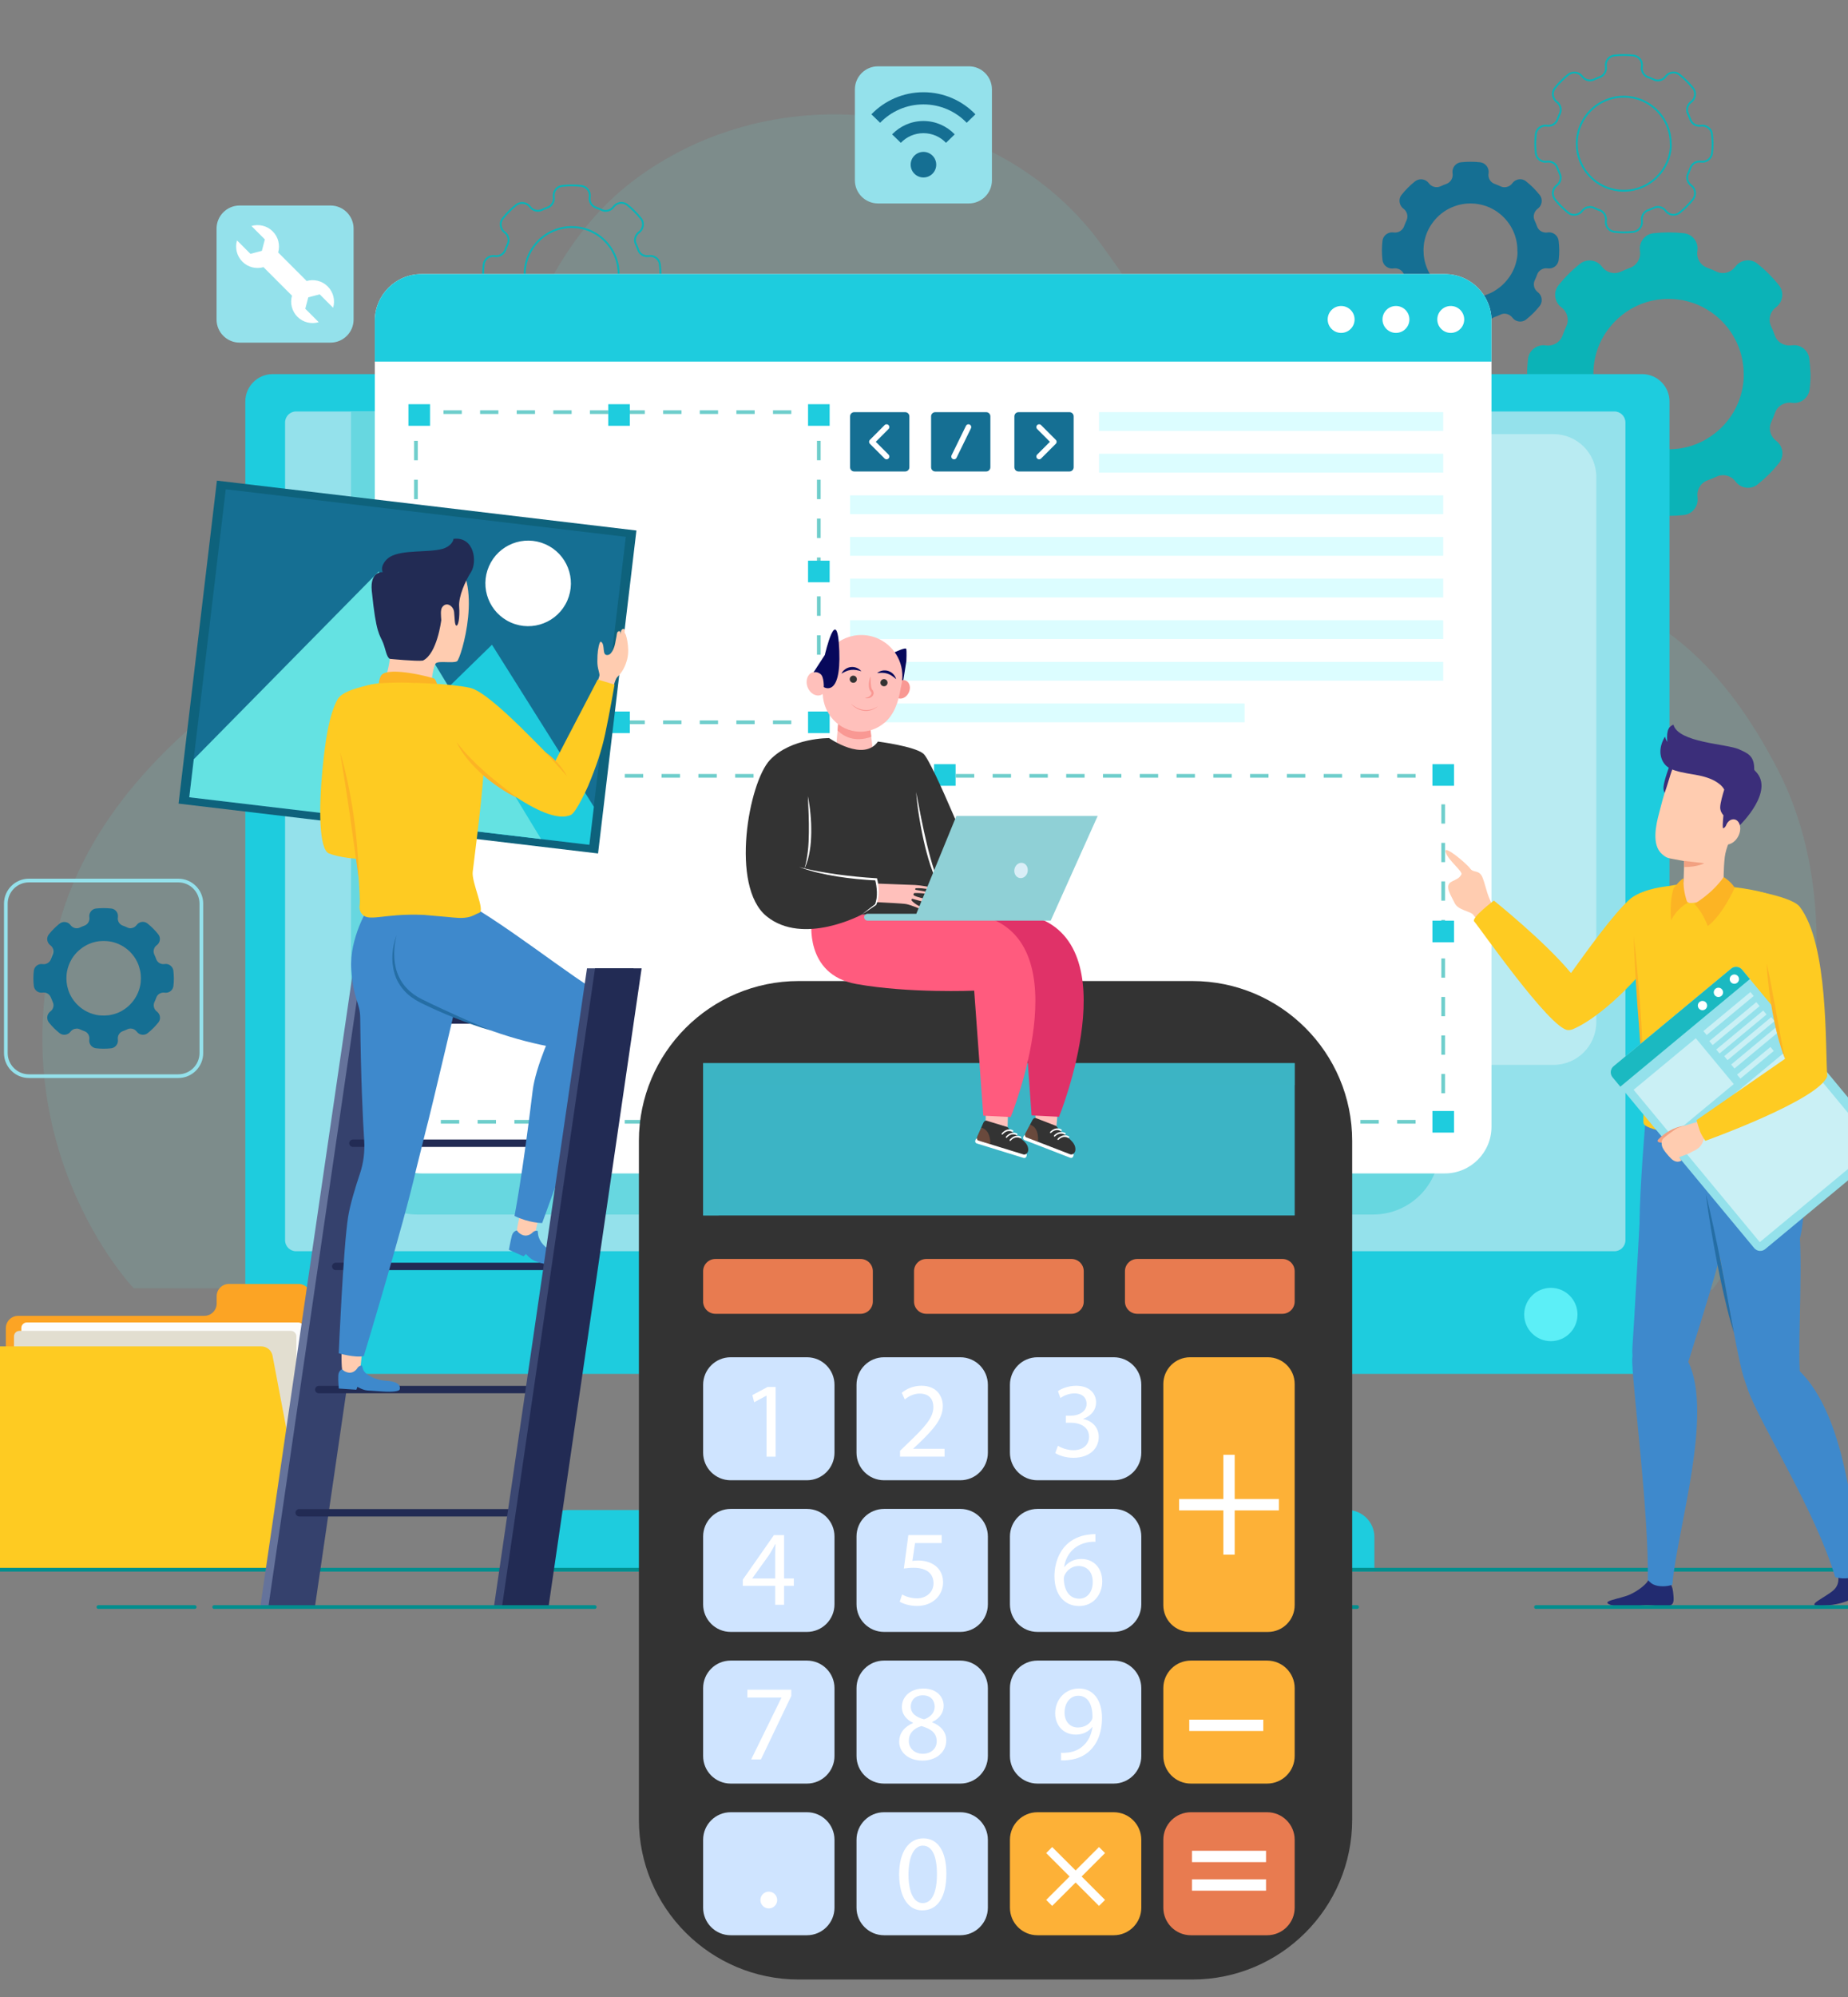 <?xml version="1.0" encoding="utf-8"?>
<!-- Generator: Adobe Illustrator 23.0.0, SVG Export Plug-In . SVG Version: 6.00 Build 0)  -->
<svg version="1.1" id="Layer_1" xmlns="http://www.w3.org/2000/svg" xmlns:xlink="http://www.w3.org/1999/xlink" x="0px" y="0px"
	 viewBox="0 0 500 540" style="enable-background:new 0 0 500 540;" xml:space="preserve">
<rect x="0" y="0" width="500" height="540" fill="#808080" stroke="none"/>
<style type="text/css">
	.st0{opacity:0.15;fill:#6FCECC;}
	.st1{fill:#0BB3B7;}
	.st2{fill:#156F93;}
	.st3{fill:none;stroke:#0BB3B7;stroke-width:0.5;stroke-miterlimit:10;}
	.st4{fill:#00BFCD;}
	.st5{fill:#1ECCDE;}
	.st6{fill:#94E1EB;}
	.st7{fill:#5CEFF7;}
	.st8{opacity:0.35;}
	.st9{fill:#FFFFFF;}
	.st10{fill:#67D7E0;}
	.st11{fill:#DCFDFF;}
	.st12{fill:none;stroke:#6FCECC;stroke-miterlimit:10;}
	.st13{fill:none;stroke:#6FCECC;stroke-miterlimit:10;stroke-dasharray:4.976,4.976;}
	.st14{fill:none;stroke:#6FCECC;stroke-miterlimit:10;stroke-dasharray:5.208,5.208;}
	.st15{fill:none;stroke:#6FCECC;stroke-miterlimit:10;stroke-dasharray:4.953,4.953;}
	.st16{fill:none;stroke:#6FCECC;stroke-miterlimit:10;stroke-dasharray:5.258,5.258;}
	.st17{fill:none;stroke:#FFFFFF;stroke-width:1.5;stroke-linecap:round;stroke-linejoin:round;stroke-miterlimit:10;}
	.st18{fill:#FCA424;}
	.st19{fill:#FCFCFC;}
	.st20{fill:#E2DED0;}
	.st21{fill:#FECB22;}
	.st22{fill:none;stroke:#028E8E;stroke-linecap:round;stroke-miterlimit:10;}
	.st23{fill:#222B70;}
	.st24{fill:#3E89CC;}
	.st25{fill:#FFCCB0;}
	.st26{fill:#FCB424;}
	.st27{fill:#3B2E7A;}
	.st28{fill:#1BB9C1;}
	.st29{opacity:0.5;fill:#FFFFFF;}
	.st30{fill:#F2A181;}
	.st31{fill:none;}
	.st32{fill:#256EA5;}
	.st33{fill:#65739B;}
	.st34{fill:#35416D;}
	.st35{fill:none;stroke:#222B54;stroke-width:2;stroke-linecap:round;stroke-miterlimit:10;}
	.st36{fill:#0E627C;}
	.st37{fill:#64E2E2;}
	.st38{fill:#222B54;}
	.st39{fill:#3B4772;}
	.st40{fill:#2A8EAD;}
	.st41{fill:none;stroke:#94E1EB;stroke-miterlimit:10;}
	.st42{fill:none;stroke:#156F93;stroke-width:2;stroke-miterlimit:10;}
	.st43{fill:#333333;}
	.st44{fill:#3CB4C5;}
	.st45{opacity:0.5;fill:#3CB4C5;}
	.st46{fill:#E87B50;}
	.st47{fill:#CFE4FF;}
	.st48{fill:#FDB137;}
	.st49{fill:#FFC0BB;}
	.st50{fill:#07085B;}
	.st51{fill:#F99893;}
	.st52{fill:#E03268;}
	.st53{fill:#FF5B7E;}
	.st54{fill:#8FD0D6;}
	.st55{fill:#DAEEF7;}
	.st56{opacity:0.3;fill:#E87B50;}
</style>
<g id="_x31_">
	<path class="st0" d="M36.14,348.33c0,0-38.57-40.41-19.28-101.45c19.28-61.04,97.65-84.4,108.32-105.13
		c10.67-20.73,13.01-68.74,47.35-93.77c40.28-29.36,98.39-19.18,125.39,18.05c27,37.23,51.35,84.17,85.99,88.04
		c34.64,3.87,69.11,0.05,97.01,53.86c27.9,53.82-6.98,128.08-17.64,140.8"/>
	<g>
		<path class="st1" d="M489.54,97.05c-0.05-0.41-0.15-0.78-0.29-1.14c-0.01-0.01-0.01-0.01-0.01-0.01c-0.1-0.24-0.22-0.45-0.34-0.66
			c-0.14-0.22-0.29-0.41-0.48-0.59c-0.09-0.09-0.17-0.18-0.26-0.26c-0.09-0.09-0.18-0.17-0.28-0.24c-0.01,0-0.01,0-0.01,0
			c-0.12-0.09-0.26-0.18-0.4-0.26c-0.31-0.19-0.63-0.33-0.97-0.41c-0.11-0.03-0.23-0.06-0.35-0.08c-0.44-0.08-0.89-0.09-1.36-0.02
			l-0.09,0.01c-0.32,0.05-0.65,0.05-0.95,0.02c-0.77-0.07-1.49-0.34-2.11-0.77c-0.1-0.07-0.2-0.15-0.29-0.24
			c-0.11-0.09-0.22-0.19-0.31-0.29c-0.15-0.16-0.28-0.33-0.4-0.51c-0.1-0.17-0.2-0.35-0.29-0.53c-0.05-0.1-0.09-0.2-0.12-0.31
			c-0.03-0.09-0.07-0.17-0.1-0.26c-0.28-0.78-0.6-1.55-0.96-2.31c-0.01-0.01-0.01-0.03-0.02-0.05c-0.07-0.14-0.11-0.27-0.16-0.41
			c-0.19-0.57-0.25-1.15-0.18-1.73c0,0,0,0,0-0.01c0.07-0.46,0.2-0.93,0.41-1.36c0.2-0.43,0.5-0.83,0.86-1.17
			c0.12-0.11,0.25-0.23,0.38-0.33l0.08-0.06c0.12-0.09,0.24-0.19,0.35-0.29c0.33-0.31,0.6-0.66,0.8-1.03
			c0.1-0.18,0.18-0.37,0.26-0.57v-0.01c0.07-0.19,0.12-0.4,0.17-0.59c0.26-1.17,0.01-2.42-0.79-3.43c-0.85-1.08-1.78-2.11-2.76-3.1
			c-1-1-2.04-1.92-3.11-2.77c-1.03-0.83-2.33-1.06-3.52-0.78c-0.16,0.05-0.31,0.09-0.45,0.14c-0.59,0.2-1.14,0.55-1.6,1.04
			c-0.11,0.11-0.23,0.25-0.33,0.38l-0.08,0.09c-0.5,0.67-1.17,1.15-1.91,1.43c-0.27,0.1-0.55,0.17-0.85,0.22
			c-0.03,0.01-0.08,0.01-0.11,0.01c-0.07,0.01-0.15,0.02-0.23,0.01c-0.29,0.02-0.58,0.01-0.86-0.03c-0.22-0.02-0.43-0.08-0.63-0.16
			c-0.14-0.05-0.27-0.09-0.41-0.16c-0.18-0.08-0.35-0.17-0.53-0.24c-0.25-0.12-0.51-0.24-0.77-0.34c-0.44-0.18-0.87-0.35-1.32-0.51
			c-0.01-0.01-0.02-0.01-0.05-0.02c-1.7-0.63-2.73-2.35-2.6-4.14l0.01-0.06l0.05-0.33V67.8c0.31-2.16-1.1-4.17-3.16-4.64
			c-0.15-0.05-0.31-0.07-0.46-0.09c-1.37-0.15-2.75-0.23-4.15-0.23c-1.42,0-2.8,0.08-4.17,0.23c-2.24,0.26-3.85,2.29-3.65,4.51
			c0.01,0.1,0.02,0.2,0.03,0.31c0.03,0.2,0.05,0.41,0.05,0.61c0,1.6-0.91,3.08-2.35,3.77c-0.11,0.05-0.23,0.09-0.34,0.14
			c-0.43,0.16-0.86,0.33-1.28,0.5c-0.35,0.15-0.68,0.29-1.02,0.44c-0.08,0.03-0.17,0.08-0.25,0.11c-1.78,0.84-3.89,0.25-5.06-1.32
			l-0.02-0.02c-1.31-1.77-3.77-2.21-5.6-1.04c-0.12,0.08-0.25,0.17-0.37,0.26c-1.05,0.84-2.08,1.75-3.06,2.74
			c-0.98,0.97-1.9,2-2.74,3.06c-0.89,1.12-1.12,2.55-0.72,3.8c0.1,0.39,0.27,0.76,0.5,1.1c0.18,0.27,0.38,0.52,0.61,0.75
			c0.12,0.11,0.26,0.23,0.4,0.33l0.02,0.02c1.57,1.17,2.16,3.28,1.32,5.06c-0.38,0.84-0.74,1.69-1.05,2.55
			c-0.18,0.52-0.48,0.97-0.83,1.37c-0.22,0.22-0.45,0.42-0.7,0.6c-0.26,0.17-0.54,0.32-0.83,0.43c-0.19,0.08-0.4,0.15-0.6,0.19
			c-0.51,0.11-1.03,0.14-1.56,0.06c-0.2-0.03-0.41-0.05-0.61-0.05c-0.26,0-0.52,0.02-0.77,0.07c-1.78,0.32-3.23,1.75-3.43,3.65
			c-0.15,1.35-0.24,2.72-0.24,4.11c0,1.38,0.09,2.75,0.24,4.1c0.22,1.89,1.66,3.34,3.43,3.65c0.44,0.08,0.91,0.09,1.38,0.02
			c0.2-0.03,0.41-0.05,0.61-0.05c0.86,0,1.69,0.26,2.38,0.72c0.17,0.12,0.34,0.25,0.49,0.4c0.45,0.42,0.82,0.95,1.04,1.57
			c0.32,0.86,0.67,1.71,1.05,2.55c0.77,1.62,0.34,3.53-0.94,4.74c-0.12,0.11-0.25,0.22-0.38,0.32v0.01l-0.02,0.01
			c-0.14,0.1-0.27,0.22-0.4,0.33c-0.23,0.23-0.43,0.48-0.61,0.75c-0.23,0.34-0.4,0.71-0.5,1.1c-0.03,0.12-0.06,0.25-0.08,0.37
			c-0.02,0.12-0.05,0.25-0.06,0.37c-0.02,0.14-0.03,0.27-0.03,0.42c0,0.01,0,0.01,0,0.02c0,0.05,0.01,0.08,0.01,0.12
			c0.01,0.19,0.02,0.4,0.06,0.59c0.03,0.19,0.09,0.37,0.15,0.57c0.01,0.02,0.01,0.05,0.01,0.06c0,0.02,0.01,0.05,0.02,0.06
			c0.02,0.07,0.05,0.12,0.07,0.19c0.06,0.14,0.12,0.27,0.19,0.41c0.01,0.02,0.03,0.05,0.05,0.07c0.01,0.02,0.03,0.06,0.05,0.08
			c0.09,0.17,0.18,0.33,0.29,0.48c0.84,1.05,1.75,2.08,2.74,3.07c0.97,0.97,1.99,1.88,3.06,2.73c0.87,0.7,1.95,0.98,2.98,0.88
			c0.36-0.03,0.71-0.11,1.05-0.24c0.76-0.26,1.44-0.75,1.96-1.44l0.33-0.38c0.46-0.49,1.02-0.85,1.63-1.08l1.43-0.25
			c0.58,0,1.15,0.12,1.7,0.37c0.83,0.4,1.68,0.75,2.52,1.05c0.83,0.29,1.51,0.85,1.98,1.54c0.17,0.25,0.32,0.53,0.43,0.83
			c0.26,0.67,0.36,1.42,0.25,2.16v0.02c-0.32,2.2,1.12,4.25,3.24,4.7c0.01,0.01,0.02,0.01,0.03,0.01c0.12,0.03,0.26,0.06,0.4,0.07
			c1.35,0.16,2.72,0.24,4.11,0.24c1.38,0,2.74-0.08,4.09-0.23c1.01-0.12,1.89-0.58,2.54-1.27c0.26-0.27,0.49-0.58,0.67-0.91
			c0.09-0.16,0.17-0.33,0.24-0.51c0.25-0.66,0.35-1.38,0.24-2.13c-0.03-0.2-0.05-0.41-0.05-0.61c0-1.73,1.04-3.32,2.69-3.92
			c0.86-0.31,1.7-0.66,2.54-1.04l0.01-0.01c1.17-0.54,2.47-0.48,3.57,0.07c0.28,0.15,0.57,0.33,0.82,0.53
			c0.14,0.11,0.26,0.23,0.36,0.35c0.12,0.11,0.23,0.24,0.33,0.37l0.01,0.02c1.32,1.78,3.76,2.21,5.59,1.06
			c0.14-0.08,0.26-0.17,0.38-0.27c1.05-0.85,2.08-1.77,3.07-2.74c0.97-0.98,1.89-2.02,2.74-3.07c0.89-1.13,1.11-2.56,0.71-3.83
			c-0.06-0.18-0.12-0.36-0.2-0.54c-0.08-0.18-0.18-0.36-0.29-0.53c-0.18-0.27-0.38-0.52-0.61-0.75c-0.12-0.11-0.26-0.23-0.4-0.33
			l-0.02-0.01v-0.01c-0.14-0.1-0.26-0.2-0.38-0.32c-1.28-1.21-1.7-3.12-0.94-4.74c0.4-0.84,0.75-1.69,1.05-2.55
			c0.67-1.85,2.58-2.93,4.53-2.65c1.03,0.15,2.02-0.08,2.82-0.57c0.22-0.14,0.41-0.28,0.59-0.44c0.09-0.09,0.18-0.17,0.27-0.26
			c0.08-0.08,0.15-0.17,0.22-0.25c0.49-0.59,0.82-1.34,0.91-2.15c0.16-1.35,0.24-2.72,0.24-4.1
			C489.78,99.76,489.7,98.39,489.54,97.05z M471.7,103.23c-0.01,0.07-0.02,0.14-0.02,0.2c-0.05,0.34-0.09,0.67-0.14,1
			c-0.06,0.35-0.11,0.7-0.2,1.05c0,0.02-0.01,0.03-0.01,0.05c-0.15,0.68-0.33,1.35-0.54,2c-0.12,0.39-0.27,0.77-0.42,1.15
			c-0.14,0.34-0.28,0.68-0.44,1.01c-0.11,0.25-0.24,0.5-0.36,0.74c-0.33,0.66-0.7,1.3-1.13,1.92c-0.1,0.16-0.22,0.33-0.33,0.49
			c-0.03,0.07-0.09,0.15-0.16,0.22c-0.12,0.18-0.26,0.36-0.41,0.54c-0.16,0.23-0.34,0.44-0.53,0.66c-0.36,0.44-0.75,0.87-1.17,1.27
			c-0.17,0.18-0.35,0.35-0.53,0.52c-0.19,0.17-0.38,0.34-0.57,0.5c-0.27,0.23-0.54,0.45-0.83,0.68c-0.68,0.52-1.39,1.01-2.13,1.45
			c-0.23,0.14-0.46,0.27-0.69,0.4c-0.27,0.15-0.54,0.28-0.83,0.42c-0.26,0.12-0.52,0.25-0.79,0.36c-0.43,0.18-0.87,0.35-1.32,0.51
			c-0.25,0.09-0.5,0.18-0.76,0.25c-0.55,0.17-1.11,0.31-1.68,0.43c-0.27,0.07-0.55,0.12-0.84,0.16c-0.28,0.06-0.57,0.1-0.85,0.12
			c-1.42,0.17-2.85,0.2-4.28,0.09c-0.28-0.01-0.57-0.05-0.85-0.09c-0.28-0.02-0.57-0.07-0.85-0.12c-0.28-0.05-0.57-0.09-0.85-0.16
			c-0.96-0.22-1.92-0.49-2.86-0.84c-0.25-0.09-0.5-0.18-0.74-0.29c-0.02,0-0.06-0.02-0.09-0.03c-0.27-0.11-0.54-0.24-0.8-0.36
			c-0.02-0.01-0.06-0.02-0.09-0.05c-0.28-0.12-0.57-0.27-0.84-0.43c-0.58-0.31-1.13-0.65-1.68-1.02c-0.02,0-0.03-0.01-0.05-0.02
			c-0.26-0.17-0.51-0.35-0.76-0.54c-0.23-0.17-0.45-0.34-0.67-0.52c-0.32-0.26-0.61-0.52-0.91-0.79c-0.29-0.26-0.58-0.54-0.85-0.83
			c-0.24-0.24-0.46-0.49-0.68-0.74c-0.8-0.91-1.51-1.87-2.12-2.88c-0.17-0.28-0.34-0.55-0.49-0.85c-0.18-0.32-0.35-0.65-0.5-0.98
			c-0.09-0.19-0.18-0.37-0.26-0.57c-0.06-0.12-0.11-0.24-0.16-0.37c-0.07-0.16-0.14-0.33-0.2-0.5c-0.08-0.22-0.16-0.43-0.23-0.66
			c-0.03-0.08-0.07-0.17-0.09-0.26c-0.09-0.27-0.18-0.54-0.25-0.83c-0.12-0.41-0.23-0.83-0.32-1.25c-0.06-0.25-0.1-0.51-0.15-0.76
			c-0.08-0.48-0.15-0.95-0.2-1.44c-0.07-0.69-0.1-1.39-0.1-2.08c0,0,0-0.01,0-0.03c0-0.68,0.03-1.37,0.1-2.05
			c0.01-0.07,0.01-0.14,0.02-0.2c0.03-0.33,0.08-0.67,0.14-1c0.06-0.35,0.11-0.7,0.2-1.05c0-0.01,0-0.03,0.01-0.05
			c0.15-0.68,0.33-1.35,0.54-2c0.09-0.27,0.19-0.55,0.29-0.83c0.08-0.2,0.16-0.42,0.25-0.62c0.06-0.14,0.11-0.28,0.18-0.42
			c0.08-0.18,0.16-0.36,0.25-0.54c0.25-0.52,0.51-1.02,0.82-1.52c0.15-0.24,0.28-0.46,0.43-0.7c0.01-0.02,0.02-0.05,0.05-0.07
			c0.16-0.23,0.31-0.45,0.46-0.67c0.2-0.29,0.42-0.58,0.65-0.86c0.23-0.27,0.45-0.55,0.69-0.82c0.24-0.27,0.48-0.53,0.72-0.79
			c1.26-1.27,2.67-2.39,4.21-3.31c0.25-0.14,0.5-0.28,0.75-0.42c0.25-0.14,0.51-0.26,0.77-0.39c0.24-0.12,0.49-0.24,0.74-0.34
			c0.48-0.22,0.95-0.4,1.44-0.55c0.23-0.09,0.45-0.16,0.69-0.23c0.28-0.08,0.55-0.16,0.84-0.24c0.28-0.08,0.55-0.15,0.84-0.19
			c0.28-0.07,0.55-0.12,0.84-0.16c0.28-0.06,0.57-0.1,0.85-0.12c0.28-0.03,0.57-0.07,0.86-0.09c1.13-0.09,2.28-0.09,3.42,0
			c0.28,0.01,0.57,0.05,0.85,0.09c0.28,0.02,0.57,0.07,0.85,0.12c0.28,0.03,0.57,0.09,0.85,0.16c0.7,0.15,1.39,0.33,2.08,0.57
			c0.19,0.06,0.37,0.11,0.57,0.18c0.95,0.34,1.88,0.76,2.78,1.26c0.29,0.16,0.58,0.32,0.85,0.49c0.27,0.16,0.54,0.33,0.8,0.51
			c0.26,0.18,0.52,0.36,0.77,0.55c0.03,0.02,0.08,0.06,0.11,0.08c0.25,0.19,0.5,0.38,0.75,0.59c0.24,0.19,0.48,0.4,0.7,0.61
			c0.52,0.46,1,0.95,1.44,1.45c0.19,0.2,0.36,0.4,0.53,0.61c0.29,0.35,0.58,0.7,0.83,1.08c0.14,0.18,0.26,0.36,0.38,0.54
			c0.44,0.63,0.83,1.29,1.17,1.97c0.15,0.26,0.28,0.53,0.41,0.8c0.02,0.06,0.05,0.1,0.07,0.15c0.14,0.28,0.26,0.58,0.37,0.87
			c0.02,0.05,0.03,0.09,0.06,0.14c0.1,0.25,0.19,0.5,0.27,0.76c0.06,0.14,0.1,0.29,0.15,0.44c0.22,0.66,0.4,1.32,0.54,1.99
			c0.03,0.2,0.08,0.4,0.11,0.6c0.09,0.52,0.17,1.04,0.23,1.56c0.07,0.69,0.1,1.38,0.1,2.08C471.8,101.85,471.77,102.54,471.7,103.23
			z"/>
		<path class="st2" d="M421.71,65.16c-0.03-0.26-0.09-0.49-0.18-0.72c-0.01-0.01-0.01-0.01-0.01-0.01
			c-0.06-0.15-0.13-0.28-0.21-0.41c-0.08-0.13-0.18-0.26-0.3-0.37c-0.06-0.06-0.11-0.11-0.16-0.16c-0.06-0.06-0.11-0.11-0.18-0.15
			c-0.01,0-0.01,0-0.01,0c-0.08-0.06-0.16-0.11-0.25-0.16c-0.19-0.12-0.4-0.21-0.61-0.26c-0.07-0.02-0.14-0.04-0.22-0.05
			c-0.28-0.05-0.56-0.06-0.85-0.01l-0.06,0.01c-0.2,0.03-0.4,0.03-0.6,0.01c-0.48-0.04-0.94-0.21-1.32-0.48
			c-0.06-0.04-0.13-0.09-0.18-0.15c-0.07-0.06-0.13-0.12-0.19-0.18c-0.09-0.1-0.18-0.21-0.25-0.32c-0.06-0.11-0.13-0.22-0.18-0.33
			c-0.03-0.06-0.06-0.13-0.08-0.19c-0.02-0.06-0.04-0.11-0.06-0.16c-0.18-0.49-0.38-0.97-0.6-1.45c-0.01-0.01-0.01-0.02-0.01-0.03
			c-0.04-0.09-0.07-0.17-0.1-0.26c-0.12-0.35-0.16-0.72-0.11-1.08c0,0,0,0,0-0.01c0.04-0.29,0.13-0.58,0.26-0.85
			c0.13-0.27,0.31-0.52,0.54-0.73c0.08-0.07,0.16-0.14,0.24-0.21l0.05-0.04c0.08-0.06,0.15-0.12,0.22-0.18
			c0.21-0.19,0.38-0.41,0.5-0.64c0.06-0.11,0.11-0.23,0.16-0.35v-0.01c0.04-0.12,0.08-0.25,0.11-0.37c0.16-0.73,0.01-1.52-0.5-2.15
			c-0.53-0.67-1.11-1.32-1.73-1.94c-0.62-0.62-1.28-1.2-1.95-1.74c-0.64-0.52-1.46-0.67-2.2-0.49c-0.1,0.03-0.19,0.06-0.28,0.09
			c-0.37,0.13-0.72,0.35-1,0.65c-0.07,0.07-0.14,0.16-0.21,0.24l-0.05,0.06c-0.31,0.42-0.73,0.72-1.2,0.89
			c-0.17,0.06-0.35,0.11-0.53,0.13c-0.02,0.01-0.05,0.01-0.07,0.01c-0.04,0.01-0.09,0.01-0.14,0.01c-0.18,0.01-0.36,0.01-0.54-0.02
			c-0.13-0.01-0.27-0.05-0.4-0.1c-0.09-0.03-0.17-0.06-0.26-0.1c-0.11-0.05-0.22-0.11-0.33-0.15c-0.16-0.08-0.32-0.15-0.48-0.21
			c-0.28-0.11-0.55-0.22-0.83-0.32c-0.01-0.01-0.01-0.01-0.03-0.01c-1.06-0.4-1.71-1.47-1.63-2.59l0.01-0.04l0.03-0.21v-0.02
			c0.19-1.35-0.69-2.61-1.98-2.91c-0.09-0.03-0.19-0.04-0.29-0.06c-0.86-0.09-1.72-0.14-2.6-0.14c-0.89,0-1.75,0.05-2.61,0.14
			c-1.4,0.16-2.41,1.43-2.28,2.82c0.01,0.06,0.01,0.13,0.02,0.19c0.02,0.13,0.03,0.26,0.03,0.38c0,1-0.57,1.93-1.47,2.36
			c-0.07,0.03-0.14,0.06-0.21,0.09c-0.27,0.1-0.54,0.21-0.8,0.31c-0.22,0.09-0.43,0.18-0.64,0.28c-0.05,0.02-0.11,0.05-0.16,0.07
			c-1.11,0.52-2.44,0.16-3.17-0.83l-0.01-0.01c-0.82-1.11-2.36-1.38-3.51-0.65c-0.08,0.05-0.16,0.11-0.23,0.16
			c-0.66,0.52-1.3,1.1-1.91,1.71c-0.62,0.61-1.19,1.25-1.71,1.91c-0.56,0.7-0.7,1.59-0.45,2.38c0.06,0.24,0.17,0.47,0.31,0.69
			c0.11,0.17,0.24,0.33,0.38,0.47c0.08,0.07,0.16,0.14,0.25,0.21l0.01,0.01c0.99,0.73,1.35,2.06,0.83,3.17
			c-0.24,0.52-0.46,1.06-0.66,1.59c-0.11,0.33-0.3,0.61-0.52,0.86c-0.13,0.13-0.28,0.26-0.44,0.38c-0.16,0.11-0.34,0.2-0.52,0.27
			c-0.12,0.05-0.25,0.09-0.38,0.12c-0.32,0.07-0.64,0.09-0.98,0.04c-0.13-0.02-0.26-0.03-0.38-0.03c-0.16,0-0.33,0.01-0.48,0.04
			c-1.11,0.2-2.02,1.1-2.15,2.28c-0.09,0.84-0.15,1.7-0.15,2.57c0,0.86,0.06,1.72,0.15,2.57c0.13,1.18,1.04,2.09,2.15,2.28
			c0.28,0.05,0.57,0.06,0.86,0.01c0.13-0.02,0.26-0.03,0.38-0.03c0.54,0,1.06,0.16,1.49,0.45c0.11,0.08,0.21,0.16,0.3,0.25
			c0.28,0.26,0.51,0.6,0.65,0.99c0.2,0.54,0.42,1.07,0.66,1.59c0.48,1.01,0.21,2.21-0.59,2.97c-0.08,0.07-0.16,0.13-0.24,0.2v0.01
			l-0.01,0.01c-0.09,0.06-0.17,0.13-0.25,0.21c-0.14,0.14-0.27,0.3-0.38,0.47c-0.14,0.21-0.25,0.45-0.31,0.69
			c-0.02,0.08-0.04,0.16-0.05,0.23c-0.01,0.08-0.03,0.16-0.04,0.23c-0.01,0.09-0.02,0.17-0.02,0.26c0,0.01,0,0.01,0,0.01
			c0,0.03,0.01,0.05,0.01,0.08c0.01,0.12,0.01,0.25,0.04,0.37c0.02,0.12,0.06,0.23,0.09,0.35c0.01,0.01,0.01,0.03,0.01,0.04
			c0,0.01,0.01,0.03,0.01,0.04c0.01,0.04,0.03,0.08,0.04,0.12c0.04,0.09,0.08,0.17,0.12,0.26c0.01,0.01,0.02,0.03,0.03,0.04
			c0.01,0.01,0.02,0.04,0.03,0.05c0.06,0.11,0.11,0.21,0.18,0.3c0.52,0.66,1.1,1.3,1.71,1.92c0.61,0.61,1.25,1.18,1.91,1.71
			c0.55,0.44,1.22,0.62,1.86,0.55c0.23-0.02,0.45-0.07,0.66-0.15c0.47-0.16,0.9-0.47,1.23-0.9l0.21-0.24
			c0.29-0.3,0.64-0.53,1.02-0.67l0.89-0.16c0.36,0,0.72,0.08,1.06,0.23c0.52,0.25,1.05,0.47,1.58,0.66
			c0.52,0.18,0.94,0.53,1.24,0.96c0.11,0.16,0.2,0.33,0.27,0.52c0.16,0.42,0.23,0.89,0.16,1.35v0.01c-0.2,1.37,0.7,2.66,2.03,2.94
			c0.01,0.01,0.01,0.01,0.02,0.01c0.08,0.02,0.16,0.04,0.25,0.04c0.84,0.1,1.7,0.15,2.57,0.15c0.86,0,1.71-0.05,2.56-0.14
			c0.63-0.08,1.18-0.36,1.59-0.79c0.16-0.17,0.3-0.36,0.42-0.57c0.06-0.1,0.11-0.21,0.15-0.32c0.16-0.41,0.22-0.86,0.15-1.33
			c-0.02-0.13-0.03-0.26-0.03-0.38c0-1.08,0.65-2.08,1.69-2.45c0.54-0.19,1.06-0.41,1.59-0.65l0.01-0.01
			c0.73-0.34,1.54-0.3,2.23,0.04c0.18,0.09,0.35,0.21,0.51,0.33c0.09,0.07,0.16,0.14,0.23,0.22c0.08,0.07,0.14,0.15,0.21,0.23
			l0.01,0.01c0.83,1.11,2.35,1.38,3.5,0.67c0.09-0.05,0.16-0.11,0.24-0.17c0.66-0.53,1.3-1.11,1.92-1.71
			c0.61-0.62,1.18-1.26,1.71-1.92c0.56-0.71,0.69-1.6,0.45-2.4c-0.04-0.11-0.08-0.23-0.13-0.34c-0.05-0.11-0.11-0.23-0.18-0.33
			c-0.11-0.17-0.24-0.33-0.38-0.47c-0.08-0.07-0.16-0.14-0.25-0.21l-0.01-0.01v-0.01c-0.09-0.06-0.16-0.13-0.24-0.2
			c-0.8-0.76-1.06-1.96-0.59-2.97c0.25-0.52,0.47-1.06,0.66-1.59c0.42-1.16,1.62-1.84,2.83-1.66c0.64,0.09,1.26-0.05,1.76-0.35
			c0.13-0.09,0.26-0.18,0.37-0.28c0.06-0.06,0.11-0.11,0.17-0.16c0.05-0.05,0.09-0.11,0.13-0.16c0.3-0.37,0.51-0.84,0.57-1.35
			c0.1-0.84,0.15-1.7,0.15-2.57C421.86,66.86,421.81,66,421.71,65.16z M410.55,69.03c-0.01,0.04-0.01,0.09-0.01,0.13
			c-0.03,0.21-0.06,0.42-0.09,0.62c-0.04,0.22-0.07,0.44-0.13,0.66c0,0.01-0.01,0.02-0.01,0.03c-0.09,0.43-0.21,0.84-0.34,1.25
			c-0.08,0.24-0.17,0.48-0.26,0.72c-0.09,0.21-0.18,0.43-0.28,0.63c-0.07,0.16-0.15,0.31-0.23,0.46c-0.21,0.41-0.44,0.82-0.71,1.2
			c-0.06,0.1-0.13,0.21-0.21,0.3c-0.02,0.04-0.06,0.09-0.1,0.13c-0.08,0.11-0.16,0.23-0.26,0.34c-0.1,0.14-0.21,0.28-0.33,0.41
			c-0.23,0.28-0.47,0.55-0.73,0.79c-0.11,0.11-0.22,0.22-0.33,0.33c-0.12,0.11-0.24,0.21-0.35,0.31c-0.17,0.14-0.34,0.28-0.52,0.43
			c-0.43,0.33-0.87,0.63-1.33,0.91c-0.14,0.09-0.29,0.17-0.43,0.25c-0.17,0.09-0.34,0.18-0.52,0.26c-0.16,0.08-0.33,0.16-0.5,0.23
			c-0.27,0.11-0.55,0.22-0.83,0.32c-0.16,0.06-0.31,0.11-0.47,0.16c-0.35,0.11-0.69,0.19-1.05,0.27c-0.17,0.04-0.35,0.08-0.52,0.1
			c-0.18,0.04-0.35,0.06-0.53,0.08c-0.89,0.11-1.79,0.13-2.68,0.06c-0.18-0.01-0.35-0.03-0.53-0.06c-0.18-0.01-0.35-0.04-0.53-0.08
			c-0.18-0.03-0.35-0.06-0.53-0.1c-0.6-0.13-1.2-0.3-1.79-0.52c-0.16-0.06-0.31-0.11-0.46-0.18c-0.01,0-0.04-0.01-0.06-0.02
			c-0.17-0.07-0.34-0.15-0.5-0.23c-0.01-0.01-0.04-0.01-0.06-0.03c-0.18-0.08-0.35-0.17-0.52-0.27c-0.36-0.19-0.71-0.4-1.05-0.64
			c-0.01,0-0.02-0.01-0.03-0.01c-0.16-0.11-0.32-0.22-0.47-0.34c-0.14-0.11-0.28-0.21-0.42-0.33c-0.2-0.16-0.38-0.33-0.57-0.5
			c-0.18-0.16-0.36-0.34-0.53-0.52c-0.15-0.15-0.29-0.3-0.43-0.46c-0.5-0.57-0.94-1.17-1.33-1.8c-0.11-0.18-0.21-0.35-0.3-0.53
			c-0.11-0.2-0.22-0.4-0.31-0.62c-0.06-0.12-0.11-0.23-0.16-0.35c-0.04-0.08-0.07-0.15-0.1-0.23c-0.04-0.1-0.09-0.21-0.13-0.31
			c-0.05-0.13-0.1-0.27-0.14-0.41c-0.02-0.05-0.04-0.11-0.06-0.16c-0.06-0.17-0.11-0.34-0.16-0.52c-0.08-0.26-0.14-0.52-0.2-0.78
			c-0.04-0.16-0.06-0.32-0.09-0.47c-0.05-0.3-0.09-0.6-0.13-0.9c-0.04-0.43-0.06-0.87-0.06-1.3c0,0,0-0.01,0-0.02
			c0-0.43,0.02-0.86,0.06-1.28c0.01-0.04,0.01-0.09,0.01-0.13c0.02-0.21,0.05-0.42,0.08-0.62c0.04-0.22,0.07-0.44,0.13-0.66
			c0-0.01,0-0.02,0.01-0.03c0.09-0.43,0.21-0.84,0.34-1.25c0.06-0.17,0.12-0.35,0.18-0.52c0.05-0.13,0.1-0.26,0.16-0.39
			c0.04-0.09,0.07-0.18,0.11-0.26c0.05-0.11,0.1-0.23,0.16-0.34c0.16-0.33,0.32-0.64,0.51-0.95c0.09-0.15,0.18-0.29,0.27-0.44
			c0.01-0.01,0.01-0.03,0.03-0.04c0.1-0.14,0.19-0.28,0.29-0.42c0.13-0.18,0.26-0.36,0.4-0.54c0.14-0.17,0.28-0.35,0.43-0.51
			c0.15-0.17,0.3-0.33,0.45-0.5c0.79-0.79,1.67-1.5,2.64-2.07c0.16-0.09,0.31-0.18,0.47-0.26c0.16-0.09,0.32-0.16,0.48-0.24
			c0.15-0.08,0.3-0.15,0.46-0.21c0.3-0.13,0.6-0.25,0.9-0.35c0.14-0.06,0.28-0.1,0.43-0.14c0.18-0.05,0.35-0.1,0.52-0.15
			c0.18-0.05,0.35-0.09,0.52-0.12c0.18-0.04,0.35-0.08,0.52-0.1c0.18-0.04,0.35-0.06,0.53-0.08c0.18-0.02,0.35-0.04,0.54-0.06
			c0.71-0.06,1.42-0.06,2.14,0c0.18,0.01,0.35,0.03,0.53,0.06c0.18,0.01,0.35,0.04,0.53,0.08c0.18,0.02,0.35,0.06,0.53,0.1
			c0.44,0.09,0.87,0.21,1.3,0.35c0.12,0.04,0.23,0.07,0.35,0.11c0.6,0.21,1.18,0.47,1.74,0.79c0.18,0.1,0.36,0.2,0.53,0.3
			c0.17,0.1,0.34,0.21,0.5,0.32c0.16,0.11,0.33,0.23,0.48,0.35c0.02,0.01,0.05,0.04,0.07,0.05c0.16,0.12,0.31,0.24,0.47,0.37
			c0.15,0.12,0.3,0.25,0.44,0.38c0.33,0.29,0.62,0.6,0.9,0.91c0.12,0.13,0.23,0.25,0.33,0.38c0.18,0.22,0.36,0.44,0.52,0.67
			c0.09,0.11,0.16,0.23,0.24,0.34c0.28,0.4,0.52,0.81,0.73,1.23c0.09,0.16,0.18,0.33,0.26,0.5c0.01,0.04,0.03,0.06,0.04,0.09
			c0.09,0.18,0.16,0.36,0.23,0.55c0.01,0.03,0.02,0.06,0.04,0.09c0.06,0.16,0.12,0.31,0.17,0.47c0.04,0.09,0.06,0.18,0.09,0.28
			c0.13,0.41,0.25,0.83,0.34,1.25c0.02,0.13,0.05,0.25,0.07,0.38c0.06,0.33,0.11,0.65,0.14,0.98c0.04,0.43,0.06,0.86,0.06,1.3
			C410.61,68.16,410.59,68.59,410.55,69.03z"/>
		<path class="st3" d="M463.19,36.29c-0.03-0.26-0.09-0.49-0.18-0.72C463,35.57,463,35.57,463,35.57c-0.06-0.15-0.13-0.28-0.21-0.41
			c-0.09-0.13-0.18-0.26-0.3-0.37c-0.06-0.06-0.11-0.11-0.16-0.16c-0.06-0.06-0.11-0.11-0.18-0.15c-0.01,0-0.01,0-0.01,0
			c-0.08-0.06-0.16-0.11-0.25-0.16c-0.19-0.12-0.4-0.21-0.61-0.26c-0.07-0.02-0.14-0.04-0.22-0.05c-0.28-0.05-0.56-0.06-0.85-0.01
			L460.16,34c-0.2,0.03-0.4,0.03-0.6,0.01c-0.48-0.04-0.94-0.21-1.32-0.48c-0.06-0.04-0.13-0.09-0.18-0.15
			c-0.07-0.06-0.13-0.12-0.19-0.18c-0.09-0.1-0.18-0.21-0.25-0.32c-0.06-0.11-0.13-0.22-0.18-0.33c-0.03-0.06-0.06-0.13-0.08-0.19
			c-0.02-0.06-0.04-0.11-0.06-0.16c-0.18-0.49-0.38-0.97-0.6-1.45c-0.01-0.01-0.01-0.02-0.01-0.03c-0.04-0.09-0.07-0.17-0.1-0.26
			c-0.12-0.35-0.16-0.72-0.11-1.08c0,0,0,0,0-0.01c0.04-0.29,0.13-0.58,0.26-0.85c0.13-0.27,0.31-0.52,0.54-0.73
			c0.08-0.07,0.16-0.14,0.24-0.21l0.05-0.04c0.08-0.06,0.15-0.12,0.22-0.18c0.21-0.19,0.38-0.41,0.5-0.64
			c0.06-0.11,0.11-0.23,0.16-0.35v-0.01c0.04-0.12,0.08-0.25,0.11-0.37c0.16-0.73,0.01-1.52-0.5-2.15
			c-0.53-0.67-1.11-1.32-1.73-1.94c-0.62-0.62-1.28-1.2-1.95-1.74c-0.64-0.52-1.46-0.67-2.2-0.49c-0.1,0.03-0.19,0.06-0.28,0.09
			c-0.37,0.13-0.72,0.35-1,0.65c-0.07,0.07-0.14,0.16-0.21,0.24l-0.05,0.06c-0.31,0.42-0.73,0.72-1.2,0.89
			c-0.17,0.06-0.35,0.11-0.53,0.13c-0.02,0.01-0.05,0.01-0.07,0.01c-0.04,0.01-0.09,0.01-0.14,0.01c-0.18,0.01-0.36,0.01-0.54-0.02
			c-0.13-0.01-0.27-0.05-0.4-0.1c-0.09-0.03-0.17-0.06-0.26-0.1c-0.11-0.05-0.22-0.11-0.33-0.15c-0.16-0.08-0.32-0.15-0.48-0.21
			c-0.28-0.11-0.55-0.22-0.83-0.32c-0.01-0.01-0.01-0.01-0.03-0.01c-1.06-0.4-1.71-1.47-1.63-2.59l0.01-0.04l0.03-0.21v-0.02
			c0.19-1.35-0.69-2.61-1.98-2.91c-0.09-0.03-0.19-0.04-0.29-0.06c-0.86-0.09-1.72-0.14-2.6-0.14c-0.89,0-1.75,0.05-2.61,0.14
			c-1.4,0.16-2.41,1.43-2.28,2.82c0.01,0.06,0.01,0.13,0.02,0.19c0.02,0.13,0.03,0.26,0.03,0.38c0,1-0.57,1.93-1.47,2.36
			c-0.07,0.03-0.14,0.06-0.21,0.09c-0.27,0.1-0.54,0.21-0.8,0.31c-0.22,0.09-0.43,0.18-0.64,0.28c-0.05,0.02-0.11,0.05-0.16,0.07
			c-1.11,0.52-2.44,0.16-3.17-0.83l-0.01-0.01c-0.82-1.11-2.36-1.38-3.51-0.65c-0.08,0.05-0.16,0.11-0.23,0.16
			c-0.66,0.52-1.3,1.1-1.91,1.71c-0.62,0.61-1.19,1.25-1.71,1.91c-0.56,0.7-0.7,1.59-0.45,2.38c0.06,0.24,0.17,0.47,0.31,0.69
			c0.11,0.17,0.24,0.33,0.38,0.47c0.08,0.07,0.16,0.14,0.25,0.21l0.01,0.01c0.99,0.73,1.35,2.05,0.83,3.17
			c-0.24,0.52-0.46,1.06-0.66,1.59c-0.11,0.33-0.3,0.61-0.52,0.86c-0.13,0.13-0.28,0.26-0.44,0.38c-0.16,0.11-0.34,0.2-0.52,0.27
			c-0.12,0.05-0.25,0.09-0.38,0.12c-0.32,0.07-0.64,0.09-0.98,0.04c-0.13-0.02-0.26-0.03-0.38-0.03c-0.16,0-0.33,0.01-0.48,0.04
			c-1.11,0.2-2.02,1.1-2.15,2.28c-0.09,0.84-0.15,1.7-0.15,2.57c0,0.86,0.06,1.72,0.15,2.57c0.13,1.18,1.04,2.09,2.15,2.28
			c0.28,0.05,0.57,0.06,0.86,0.01c0.13-0.02,0.26-0.03,0.38-0.03c0.54,0,1.06,0.16,1.49,0.45c0.11,0.08,0.21,0.16,0.3,0.25
			c0.28,0.26,0.51,0.6,0.65,0.99c0.2,0.54,0.42,1.07,0.66,1.59c0.48,1.01,0.21,2.21-0.59,2.97c-0.08,0.07-0.16,0.13-0.24,0.2v0.01
			l-0.01,0.01c-0.09,0.06-0.17,0.13-0.25,0.21c-0.14,0.14-0.27,0.3-0.38,0.47c-0.14,0.21-0.25,0.45-0.31,0.69
			c-0.02,0.08-0.04,0.16-0.05,0.23c-0.01,0.08-0.03,0.16-0.04,0.23c-0.01,0.09-0.02,0.17-0.02,0.26c0,0.01,0,0.01,0,0.01
			c0,0.03,0.01,0.05,0.01,0.08c0.01,0.12,0.01,0.25,0.04,0.37c0.02,0.12,0.06,0.23,0.09,0.35c0.01,0.01,0.01,0.03,0.01,0.04
			c0,0.01,0.01,0.03,0.01,0.04c0.01,0.04,0.03,0.08,0.04,0.12c0.04,0.09,0.08,0.17,0.12,0.26c0.01,0.01,0.02,0.03,0.03,0.04
			c0.01,0.01,0.02,0.04,0.03,0.05c0.06,0.11,0.11,0.21,0.18,0.3c0.52,0.66,1.1,1.3,1.71,1.92c0.61,0.61,1.25,1.18,1.91,1.71
			c0.55,0.44,1.22,0.62,1.86,0.55c0.23-0.02,0.45-0.07,0.66-0.15c0.47-0.16,0.9-0.47,1.23-0.9l0.21-0.24
			c0.29-0.3,0.64-0.53,1.02-0.67l0.89-0.16c0.36,0,0.72,0.08,1.06,0.23c0.52,0.25,1.05,0.47,1.58,0.66
			c0.52,0.18,0.94,0.53,1.24,0.96c0.11,0.16,0.2,0.33,0.27,0.52c0.16,0.42,0.23,0.89,0.16,1.35v0.01c-0.2,1.37,0.7,2.66,2.03,2.94
			c0.01,0.01,0.01,0.01,0.02,0.01c0.08,0.02,0.16,0.04,0.25,0.04c0.84,0.1,1.7,0.15,2.57,0.15c0.86,0,1.71-0.05,2.56-0.14
			c0.63-0.08,1.18-0.36,1.59-0.79c0.16-0.17,0.3-0.36,0.42-0.57c0.06-0.1,0.11-0.21,0.15-0.32c0.16-0.41,0.22-0.86,0.15-1.33
			c-0.02-0.13-0.03-0.26-0.03-0.38c0-1.08,0.65-2.08,1.69-2.45c0.54-0.19,1.06-0.41,1.59-0.65l0.01-0.01
			c0.73-0.34,1.54-0.3,2.23,0.04c0.18,0.09,0.35,0.21,0.51,0.33c0.09,0.07,0.16,0.14,0.23,0.22c0.08,0.07,0.14,0.15,0.21,0.23
			l0.01,0.01c0.83,1.11,2.35,1.38,3.5,0.67c0.09-0.05,0.16-0.11,0.24-0.17c0.66-0.53,1.3-1.11,1.92-1.71
			c0.61-0.62,1.18-1.26,1.71-1.92c0.56-0.71,0.69-1.6,0.45-2.4c-0.04-0.11-0.08-0.23-0.13-0.34c-0.05-0.11-0.11-0.23-0.18-0.33
			c-0.11-0.17-0.24-0.33-0.38-0.47c-0.08-0.07-0.16-0.14-0.25-0.21l-0.01-0.01v-0.01c-0.08-0.06-0.16-0.13-0.24-0.2
			c-0.8-0.76-1.06-1.96-0.59-2.97c0.25-0.52,0.47-1.06,0.66-1.59c0.42-1.16,1.62-1.84,2.83-1.66c0.64,0.09,1.26-0.05,1.76-0.35
			c0.13-0.09,0.26-0.18,0.37-0.28c0.06-0.06,0.11-0.11,0.17-0.16c0.05-0.05,0.09-0.11,0.13-0.16c0.3-0.37,0.51-0.84,0.57-1.35
			c0.1-0.84,0.15-1.7,0.15-2.57C463.34,37.99,463.29,37.14,463.19,36.29z M452.02,40.16c-0.01,0.04-0.01,0.09-0.01,0.13
			c-0.03,0.21-0.06,0.42-0.09,0.62c-0.04,0.22-0.07,0.44-0.13,0.66c0,0.01-0.01,0.02-0.01,0.03c-0.09,0.43-0.21,0.84-0.34,1.25
			c-0.08,0.24-0.17,0.48-0.26,0.72c-0.09,0.21-0.18,0.43-0.28,0.63c-0.07,0.16-0.15,0.31-0.23,0.46c-0.21,0.41-0.44,0.81-0.71,1.2
			c-0.06,0.1-0.13,0.21-0.21,0.3c-0.02,0.04-0.06,0.09-0.1,0.13c-0.08,0.11-0.16,0.23-0.26,0.34c-0.1,0.14-0.21,0.28-0.33,0.41
			c-0.23,0.28-0.47,0.55-0.73,0.79c-0.11,0.11-0.22,0.22-0.33,0.33c-0.12,0.11-0.24,0.21-0.35,0.31c-0.17,0.14-0.34,0.28-0.52,0.43
			c-0.43,0.33-0.87,0.63-1.33,0.91c-0.14,0.09-0.29,0.17-0.43,0.25c-0.17,0.09-0.34,0.18-0.52,0.26c-0.16,0.08-0.33,0.16-0.5,0.23
			c-0.27,0.11-0.55,0.22-0.83,0.32c-0.16,0.06-0.31,0.11-0.47,0.16c-0.35,0.11-0.69,0.19-1.05,0.27c-0.17,0.04-0.35,0.08-0.52,0.1
			c-0.18,0.04-0.35,0.06-0.53,0.08c-0.89,0.11-1.79,0.13-2.68,0.06c-0.18-0.01-0.35-0.03-0.53-0.06c-0.18-0.01-0.35-0.04-0.53-0.08
			c-0.18-0.03-0.35-0.06-0.53-0.1c-0.6-0.13-1.2-0.3-1.79-0.52c-0.16-0.06-0.31-0.11-0.46-0.18c-0.01,0-0.04-0.01-0.06-0.02
			c-0.17-0.07-0.34-0.15-0.5-0.23c-0.01-0.01-0.04-0.01-0.06-0.03c-0.18-0.08-0.35-0.17-0.52-0.27c-0.36-0.19-0.71-0.4-1.05-0.64
			c-0.01,0-0.02-0.01-0.03-0.01c-0.16-0.11-0.32-0.22-0.47-0.34c-0.14-0.11-0.28-0.21-0.42-0.33c-0.2-0.16-0.38-0.33-0.57-0.5
			c-0.18-0.16-0.36-0.34-0.53-0.52c-0.15-0.15-0.29-0.3-0.43-0.46c-0.5-0.57-0.94-1.17-1.33-1.8c-0.11-0.18-0.21-0.35-0.3-0.53
			c-0.11-0.2-0.22-0.4-0.31-0.62c-0.06-0.12-0.11-0.23-0.16-0.35c-0.04-0.08-0.07-0.15-0.1-0.23c-0.04-0.1-0.09-0.21-0.13-0.31
			c-0.05-0.13-0.1-0.27-0.14-0.41c-0.02-0.05-0.04-0.11-0.06-0.16c-0.06-0.17-0.11-0.34-0.16-0.52c-0.08-0.26-0.14-0.52-0.2-0.78
			c-0.04-0.16-0.06-0.32-0.09-0.47c-0.05-0.3-0.09-0.6-0.13-0.9c-0.04-0.43-0.06-0.87-0.06-1.3c0,0,0-0.01,0-0.02
			c0-0.43,0.02-0.86,0.06-1.28c0.01-0.04,0.01-0.09,0.01-0.13c0.02-0.21,0.05-0.42,0.09-0.62c0.04-0.22,0.07-0.44,0.13-0.66
			c0-0.01,0-0.02,0.01-0.03c0.09-0.43,0.21-0.84,0.34-1.25c0.06-0.17,0.12-0.35,0.18-0.52c0.05-0.13,0.1-0.26,0.16-0.39
			c0.04-0.09,0.07-0.18,0.11-0.26c0.05-0.11,0.1-0.23,0.16-0.34c0.16-0.33,0.32-0.64,0.51-0.95c0.09-0.15,0.18-0.29,0.27-0.44
			c0.01-0.01,0.01-0.03,0.03-0.04c0.1-0.14,0.19-0.28,0.29-0.42c0.13-0.18,0.26-0.36,0.4-0.54c0.14-0.17,0.28-0.35,0.43-0.51
			c0.15-0.17,0.3-0.33,0.45-0.5c0.79-0.79,1.67-1.5,2.64-2.07c0.16-0.09,0.31-0.18,0.47-0.26c0.16-0.09,0.32-0.16,0.48-0.24
			c0.15-0.08,0.3-0.15,0.46-0.21c0.3-0.13,0.6-0.25,0.9-0.35c0.14-0.06,0.28-0.1,0.43-0.14c0.18-0.05,0.35-0.1,0.52-0.15
			c0.18-0.05,0.35-0.09,0.52-0.12c0.18-0.04,0.35-0.08,0.52-0.1c0.18-0.04,0.35-0.06,0.53-0.08c0.18-0.02,0.35-0.04,0.54-0.06
			c0.71-0.06,1.42-0.06,2.14,0c0.18,0.01,0.35,0.03,0.53,0.06c0.18,0.01,0.35,0.04,0.53,0.08c0.18,0.02,0.35,0.06,0.53,0.1
			c0.44,0.09,0.87,0.21,1.3,0.35c0.12,0.04,0.23,0.07,0.35,0.11c0.6,0.21,1.18,0.47,1.74,0.79c0.18,0.1,0.36,0.2,0.53,0.3
			c0.17,0.1,0.34,0.21,0.5,0.32c0.16,0.11,0.33,0.23,0.48,0.35c0.02,0.01,0.05,0.04,0.07,0.05c0.16,0.12,0.31,0.24,0.47,0.37
			c0.15,0.12,0.3,0.25,0.44,0.38c0.33,0.29,0.62,0.6,0.9,0.91c0.12,0.13,0.23,0.25,0.33,0.38c0.18,0.22,0.36,0.44,0.52,0.67
			c0.09,0.11,0.16,0.23,0.24,0.34c0.28,0.4,0.52,0.81,0.73,1.23c0.09,0.16,0.18,0.33,0.26,0.5c0.01,0.04,0.03,0.06,0.04,0.09
			c0.09,0.18,0.16,0.36,0.23,0.55c0.01,0.03,0.02,0.06,0.04,0.09c0.06,0.16,0.12,0.31,0.17,0.47c0.04,0.09,0.06,0.18,0.09,0.28
			c0.13,0.41,0.25,0.83,0.34,1.25c0.02,0.13,0.05,0.25,0.07,0.38c0.06,0.33,0.11,0.65,0.14,0.98c0.04,0.43,0.06,0.86,0.06,1.3
			C452.09,39.3,452.07,39.73,452.02,40.16z"/>
		<path class="st3" d="M178.54,71.54c-0.03-0.26-0.09-0.49-0.18-0.72c-0.01-0.01-0.01-0.01-0.01-0.01
			c-0.06-0.15-0.13-0.28-0.21-0.41c-0.09-0.13-0.18-0.26-0.3-0.37c-0.06-0.06-0.11-0.11-0.16-0.16c-0.06-0.06-0.11-0.11-0.18-0.15
			c-0.01,0-0.01,0-0.01,0c-0.08-0.06-0.16-0.11-0.25-0.16c-0.19-0.12-0.4-0.21-0.61-0.26c-0.07-0.02-0.14-0.04-0.22-0.05
			c-0.28-0.05-0.56-0.06-0.85-0.01l-0.06,0.01c-0.2,0.03-0.4,0.03-0.6,0.01c-0.48-0.04-0.94-0.21-1.32-0.48
			c-0.06-0.04-0.13-0.09-0.18-0.15c-0.07-0.06-0.13-0.12-0.19-0.18c-0.09-0.1-0.18-0.21-0.25-0.32c-0.06-0.11-0.13-0.22-0.18-0.33
			c-0.03-0.06-0.06-0.13-0.08-0.19c-0.02-0.06-0.04-0.11-0.06-0.16c-0.18-0.49-0.38-0.97-0.6-1.45c-0.01-0.01-0.01-0.02-0.01-0.03
			c-0.04-0.09-0.07-0.17-0.1-0.26c-0.12-0.35-0.16-0.72-0.11-1.08c0,0,0,0,0-0.01c0.04-0.29,0.13-0.58,0.26-0.85
			c0.13-0.27,0.31-0.52,0.54-0.73c0.08-0.07,0.16-0.14,0.24-0.21l0.05-0.04c0.08-0.06,0.15-0.12,0.22-0.18
			c0.21-0.19,0.38-0.41,0.5-0.64c0.06-0.11,0.11-0.23,0.16-0.35v-0.01c0.04-0.12,0.08-0.25,0.11-0.37c0.16-0.73,0.01-1.52-0.5-2.15
			c-0.53-0.67-1.11-1.32-1.73-1.94c-0.62-0.62-1.28-1.2-1.95-1.74c-0.64-0.52-1.46-0.67-2.2-0.49c-0.1,0.03-0.19,0.06-0.28,0.09
			c-0.37,0.13-0.72,0.35-1,0.65c-0.07,0.07-0.14,0.16-0.21,0.24l-0.05,0.06c-0.31,0.42-0.73,0.72-1.2,0.89
			c-0.17,0.06-0.35,0.11-0.53,0.13C164.22,57,164.2,57,164.17,57c-0.04,0.01-0.09,0.01-0.14,0.01c-0.18,0.01-0.36,0.01-0.54-0.02
			c-0.13-0.01-0.27-0.05-0.4-0.1c-0.09-0.03-0.17-0.06-0.26-0.1c-0.11-0.05-0.22-0.11-0.33-0.15c-0.16-0.08-0.32-0.15-0.48-0.21
			c-0.28-0.11-0.55-0.22-0.83-0.32c-0.01-0.01-0.01-0.01-0.03-0.01c-1.06-0.4-1.71-1.47-1.63-2.59l0.01-0.04l0.03-0.21v-0.02
			c0.19-1.35-0.69-2.61-1.98-2.91c-0.09-0.03-0.19-0.04-0.29-0.06c-0.86-0.09-1.72-0.14-2.6-0.14c-0.89,0-1.75,0.05-2.61,0.14
			c-1.4,0.16-2.41,1.43-2.28,2.82c0.01,0.06,0.01,0.13,0.02,0.19c0.02,0.13,0.03,0.26,0.03,0.38c0,1-0.57,1.93-1.47,2.36
			c-0.07,0.03-0.14,0.06-0.21,0.09c-0.27,0.1-0.54,0.21-0.8,0.31c-0.22,0.09-0.43,0.18-0.64,0.28c-0.05,0.02-0.11,0.05-0.16,0.07
			c-1.11,0.52-2.44,0.16-3.17-0.83l-0.01-0.01c-0.82-1.11-2.36-1.38-3.51-0.65c-0.08,0.05-0.16,0.11-0.23,0.16
			c-0.66,0.52-1.3,1.1-1.91,1.71c-0.62,0.61-1.19,1.25-1.71,1.91c-0.56,0.7-0.7,1.59-0.45,2.38c0.06,0.24,0.17,0.47,0.31,0.69
			c0.11,0.17,0.24,0.33,0.38,0.47c0.08,0.07,0.16,0.14,0.25,0.21l0.01,0.01c0.98,0.73,1.35,2.05,0.83,3.17
			c-0.24,0.52-0.46,1.06-0.66,1.59c-0.11,0.33-0.3,0.61-0.52,0.86c-0.13,0.13-0.28,0.26-0.44,0.38c-0.16,0.11-0.34,0.2-0.52,0.27
			c-0.12,0.05-0.25,0.09-0.38,0.12c-0.32,0.07-0.64,0.09-0.98,0.04c-0.13-0.02-0.26-0.03-0.38-0.03c-0.16,0-0.33,0.01-0.48,0.04
			c-1.11,0.2-2.02,1.1-2.15,2.28c-0.09,0.84-0.15,1.7-0.15,2.57c0,0.86,0.06,1.72,0.15,2.57c0.13,1.18,1.04,2.09,2.15,2.28
			c0.28,0.05,0.57,0.06,0.86,0.01c0.13-0.02,0.26-0.03,0.38-0.03c0.54,0,1.06,0.16,1.49,0.45c0.11,0.08,0.21,0.16,0.3,0.25
			c0.28,0.26,0.51,0.6,0.65,0.99c0.2,0.54,0.42,1.07,0.66,1.59c0.48,1.01,0.21,2.21-0.59,2.97c-0.08,0.07-0.16,0.13-0.24,0.2v0.01
			l-0.01,0.01c-0.09,0.06-0.17,0.13-0.25,0.21c-0.14,0.14-0.27,0.3-0.38,0.47c-0.14,0.21-0.25,0.45-0.31,0.69
			c-0.02,0.08-0.04,0.16-0.05,0.23c-0.01,0.08-0.03,0.16-0.04,0.23c-0.01,0.09-0.02,0.17-0.02,0.26c0,0.01,0,0.01,0,0.01
			c0,0.03,0.01,0.05,0.01,0.08c0.01,0.12,0.01,0.25,0.04,0.37c0.02,0.12,0.06,0.23,0.09,0.35c0.01,0.01,0.01,0.03,0.01,0.04
			c0,0.01,0.01,0.03,0.01,0.04c0.01,0.04,0.03,0.08,0.04,0.12c0.04,0.09,0.08,0.17,0.12,0.26c0.01,0.01,0.02,0.03,0.03,0.04
			c0.01,0.01,0.02,0.04,0.03,0.05c0.06,0.11,0.11,0.21,0.18,0.3c0.52,0.66,1.1,1.3,1.71,1.92c0.61,0.61,1.25,1.18,1.91,1.71
			c0.55,0.44,1.22,0.62,1.86,0.55c0.23-0.02,0.45-0.07,0.66-0.15c0.47-0.16,0.9-0.47,1.23-0.9l0.21-0.24
			c0.29-0.3,0.64-0.53,1.02-0.67l0.89-0.16c0.36,0,0.72,0.08,1.06,0.23c0.52,0.25,1.05,0.47,1.58,0.66
			c0.52,0.18,0.94,0.53,1.24,0.96c0.11,0.16,0.2,0.33,0.27,0.52c0.16,0.42,0.23,0.89,0.16,1.35v0.01c-0.2,1.37,0.7,2.66,2.03,2.94
			c0.01,0.01,0.01,0.01,0.02,0.01c0.08,0.02,0.16,0.04,0.25,0.04c0.84,0.1,1.7,0.15,2.57,0.15c0.86,0,1.71-0.05,2.56-0.14
			c0.63-0.08,1.18-0.36,1.59-0.79c0.16-0.17,0.3-0.36,0.42-0.57c0.06-0.1,0.11-0.21,0.15-0.32c0.16-0.41,0.22-0.86,0.15-1.33
			c-0.02-0.13-0.03-0.26-0.03-0.38c0-1.08,0.65-2.08,1.69-2.45c0.54-0.19,1.06-0.41,1.59-0.65l0.01-0.01
			c0.73-0.34,1.54-0.3,2.23,0.04c0.18,0.09,0.35,0.21,0.51,0.33c0.09,0.07,0.16,0.14,0.23,0.22c0.08,0.07,0.14,0.15,0.21,0.23
			l0.01,0.01c0.83,1.11,2.35,1.38,3.5,0.67c0.09-0.05,0.16-0.11,0.24-0.17c0.66-0.53,1.3-1.11,1.92-1.71
			c0.61-0.62,1.18-1.26,1.71-1.92c0.56-0.71,0.69-1.6,0.45-2.4c-0.04-0.11-0.08-0.23-0.13-0.34c-0.05-0.11-0.11-0.23-0.18-0.33
			c-0.11-0.17-0.24-0.33-0.38-0.47c-0.08-0.07-0.16-0.14-0.25-0.21l-0.01-0.01v-0.01c-0.09-0.06-0.16-0.13-0.24-0.2
			c-0.8-0.76-1.06-1.96-0.59-2.97c0.25-0.52,0.47-1.06,0.66-1.59c0.42-1.16,1.62-1.84,2.83-1.66c0.64,0.09,1.26-0.05,1.76-0.35
			c0.13-0.09,0.26-0.18,0.37-0.28c0.06-0.06,0.11-0.11,0.17-0.16c0.05-0.05,0.09-0.11,0.13-0.16c0.3-0.37,0.51-0.84,0.57-1.35
			c0.1-0.84,0.15-1.7,0.15-2.57C178.69,73.24,178.64,72.38,178.54,71.54z M167.37,75.41c-0.01,0.04-0.01,0.09-0.01,0.13
			c-0.03,0.21-0.06,0.42-0.09,0.62c-0.04,0.22-0.07,0.44-0.13,0.66c0,0.01-0.01,0.02-0.01,0.03c-0.09,0.43-0.21,0.84-0.34,1.25
			c-0.08,0.24-0.17,0.48-0.26,0.72c-0.09,0.21-0.18,0.43-0.28,0.63c-0.07,0.16-0.15,0.31-0.23,0.46c-0.21,0.41-0.44,0.81-0.71,1.2
			c-0.06,0.1-0.13,0.21-0.21,0.3c-0.02,0.04-0.06,0.09-0.1,0.13c-0.08,0.11-0.16,0.23-0.26,0.34c-0.1,0.14-0.21,0.28-0.33,0.41
			c-0.23,0.28-0.47,0.55-0.73,0.79c-0.11,0.11-0.22,0.22-0.33,0.33c-0.12,0.11-0.24,0.21-0.35,0.31c-0.17,0.14-0.34,0.28-0.52,0.43
			c-0.43,0.33-0.87,0.63-1.33,0.91c-0.14,0.09-0.29,0.17-0.43,0.25c-0.17,0.09-0.34,0.18-0.52,0.26c-0.16,0.08-0.33,0.16-0.5,0.23
			c-0.27,0.11-0.55,0.22-0.83,0.32c-0.16,0.06-0.31,0.11-0.47,0.16c-0.35,0.11-0.69,0.19-1.05,0.27c-0.17,0.04-0.35,0.08-0.52,0.1
			c-0.18,0.04-0.35,0.06-0.53,0.08c-0.89,0.11-1.79,0.13-2.68,0.06c-0.18-0.01-0.35-0.03-0.53-0.06c-0.18-0.01-0.35-0.04-0.53-0.08
			c-0.18-0.03-0.35-0.06-0.53-0.1c-0.6-0.13-1.2-0.3-1.79-0.52c-0.16-0.06-0.31-0.11-0.46-0.18c-0.01,0-0.04-0.01-0.06-0.02
			c-0.17-0.07-0.34-0.15-0.5-0.23c-0.01-0.01-0.04-0.01-0.06-0.03c-0.18-0.08-0.35-0.17-0.52-0.27c-0.36-0.19-0.71-0.4-1.05-0.64
			c-0.01,0-0.02-0.01-0.03-0.01c-0.16-0.11-0.32-0.22-0.47-0.34c-0.14-0.11-0.28-0.21-0.42-0.33c-0.2-0.16-0.38-0.33-0.57-0.5
			c-0.18-0.16-0.36-0.34-0.53-0.52c-0.15-0.15-0.29-0.3-0.43-0.46c-0.5-0.57-0.94-1.17-1.33-1.8c-0.11-0.18-0.21-0.35-0.3-0.53
			c-0.11-0.2-0.22-0.4-0.31-0.62c-0.06-0.12-0.11-0.23-0.16-0.35c-0.04-0.08-0.07-0.15-0.1-0.23c-0.04-0.1-0.09-0.21-0.13-0.31
			c-0.05-0.13-0.1-0.27-0.14-0.41c-0.02-0.05-0.04-0.11-0.06-0.16c-0.06-0.17-0.11-0.34-0.16-0.52c-0.08-0.26-0.14-0.52-0.2-0.78
			c-0.04-0.16-0.06-0.32-0.09-0.47c-0.05-0.3-0.09-0.6-0.13-0.9c-0.04-0.43-0.06-0.87-0.06-1.3c0,0,0-0.01,0-0.02
			c0-0.43,0.02-0.86,0.06-1.28c0.01-0.04,0.01-0.09,0.01-0.13c0.02-0.21,0.05-0.42,0.09-0.62c0.04-0.22,0.07-0.44,0.13-0.66
			c0-0.01,0-0.02,0.01-0.03c0.09-0.43,0.21-0.84,0.34-1.25c0.06-0.17,0.12-0.35,0.18-0.52c0.05-0.13,0.1-0.26,0.16-0.39
			c0.04-0.09,0.07-0.18,0.11-0.26c0.05-0.11,0.1-0.23,0.16-0.34c0.16-0.33,0.32-0.64,0.51-0.95c0.09-0.15,0.18-0.29,0.27-0.44
			c0.01-0.01,0.01-0.03,0.03-0.04c0.1-0.14,0.19-0.28,0.29-0.42c0.13-0.18,0.26-0.36,0.4-0.54c0.14-0.17,0.28-0.35,0.43-0.51
			c0.15-0.17,0.3-0.33,0.45-0.5c0.79-0.79,1.67-1.5,2.64-2.07c0.16-0.09,0.31-0.18,0.47-0.26c0.16-0.09,0.32-0.16,0.48-0.24
			c0.15-0.08,0.3-0.15,0.46-0.21c0.3-0.13,0.6-0.25,0.9-0.35c0.14-0.06,0.28-0.1,0.43-0.14c0.18-0.05,0.35-0.1,0.52-0.15
			c0.18-0.05,0.35-0.09,0.52-0.12c0.18-0.04,0.35-0.08,0.52-0.1c0.18-0.04,0.35-0.06,0.53-0.08c0.18-0.02,0.35-0.04,0.54-0.06
			c0.71-0.06,1.42-0.06,2.14,0c0.18,0.01,0.35,0.03,0.53,0.06c0.18,0.01,0.35,0.04,0.53,0.08c0.18,0.02,0.35,0.06,0.53,0.1
			c0.44,0.09,0.87,0.21,1.3,0.35c0.12,0.04,0.23,0.07,0.35,0.11c0.6,0.21,1.18,0.47,1.74,0.79c0.18,0.1,0.36,0.2,0.53,0.3
			c0.17,0.1,0.34,0.21,0.5,0.32c0.16,0.11,0.33,0.23,0.48,0.35c0.02,0.01,0.05,0.04,0.07,0.05c0.16,0.12,0.31,0.24,0.47,0.37
			c0.15,0.12,0.3,0.25,0.44,0.38c0.33,0.29,0.62,0.6,0.9,0.91c0.12,0.13,0.23,0.25,0.33,0.38c0.18,0.22,0.36,0.44,0.52,0.67
			c0.09,0.11,0.16,0.23,0.24,0.34c0.28,0.4,0.52,0.81,0.73,1.23c0.09,0.16,0.18,0.33,0.26,0.5c0.01,0.04,0.03,0.06,0.04,0.09
			c0.09,0.18,0.16,0.36,0.23,0.55c0.01,0.03,0.02,0.06,0.04,0.09c0.06,0.16,0.12,0.31,0.17,0.47c0.04,0.09,0.06,0.18,0.09,0.28
			c0.13,0.41,0.25,0.83,0.34,1.25c0.02,0.13,0.05,0.25,0.07,0.38c0.06,0.33,0.11,0.65,0.14,0.98c0.04,0.43,0.06,0.86,0.06,1.3
			C167.43,74.55,167.41,74.98,167.37,75.41z"/>
	</g>
	<g>
		<g>
			<g>
				<rect x="223.85" y="346.17" class="st4" width="70.39" height="66.52"/>
				<path class="st5" d="M371.87,424.89H146.21v-9.25c0-4.04,3.28-7.32,7.32-7.32h211.01c4.04,0,7.32,3.28,7.32,7.32V424.89z"/>
				<path class="st5" d="M444.29,371.51H73.79c-4.1,0-7.42-3.32-7.42-7.42V108.58c0-4.1,3.32-7.42,7.42-7.42h370.5
					c4.1,0,7.42,3.32,7.42,7.42v255.51C451.72,368.18,448.39,371.51,444.29,371.51z"/>
				<path class="st6" d="M439.78,114.24v221.13c0,1.64-1.33,2.97-2.97,2.97H80.1c-1.64,0-2.97-1.33-2.97-2.97V114.24
					c0-1.64,1.33-2.98,2.97-2.98h356.7C438.45,111.26,439.78,112.6,439.78,114.24z"/>
				<path class="st7" d="M426.81,355.45c0,3.98-3.23,7.21-7.21,7.21c-3.98,0-7.21-3.23-7.21-7.21c0-3.98,3.23-7.21,7.21-7.21
					C423.59,348.24,426.81,351.47,426.81,355.45z"/>
			</g>
			<g class="st8">
				<g>
					<g>
						<path class="st9" d="M420.32,287.95H189.74c-6.4,0-11.58-5.19-11.58-11.58v-147.4c0-6.4,5.19-11.58,11.58-11.58h230.58
							c6.4,0,11.58,5.19,11.58,11.58v147.4C431.9,282.77,426.71,287.95,420.32,287.95z"/>
					</g>
				</g>
			</g>
			<g>
				<g>
					<g>
						<path class="st10" d="M389.49,111.26v199.19c0,9.92-8.05,17.96-17.96,17.96h-258.6c-9.91,0-17.96-8.04-17.96-17.96V111.26
							H389.49z"/>
					</g>
				</g>
			</g>
			<g>
				<g>
					<g>
						<g>
							<path class="st9" d="M390.92,317.3H114.03c-6.97,0-12.62-5.65-12.62-12.62V86.73c0-6.97,5.65-12.62,12.62-12.62h276.89
								c6.97,0,12.62,5.65,12.62,12.62v217.95C403.54,311.65,397.89,317.3,390.92,317.3z"/>
						</g>
					</g>
				</g>
				<path class="st5" d="M390.92,74.11H114.03c-6.97,0-12.62,5.65-12.62,12.62v11.04h302.13V86.73
					C403.54,79.76,397.89,74.11,390.92,74.11z"/>
				<path class="st9" d="M366.5,86.38c0,2.01-1.63,3.64-3.64,3.64c-2.01,0-3.64-1.63-3.64-3.64c0-2.01,1.63-3.64,3.64-3.64
					C364.87,82.74,366.5,84.37,366.5,86.38z"/>
				<path class="st9" d="M381.33,86.38c0,2.01-1.63,3.64-3.64,3.64c-2.01,0-3.64-1.63-3.64-3.64c0-2.01,1.63-3.64,3.64-3.64
					C379.7,82.74,381.33,84.37,381.33,86.38z"/>
				<path class="st9" d="M396.16,86.38c0,2.01-1.63,3.64-3.64,3.64c-2.01,0-3.64-1.63-3.64-3.64c0-2.01,1.63-3.64,3.64-3.64
					C394.53,82.74,396.16,84.37,396.16,86.38z"/>
			</g>
		</g>
		<g>
			<rect x="297.35" y="111.44" class="st11" width="93.13" height="5.08"/>
			<g>
				<g>
					<polyline class="st12" points="390.47,300.84 390.47,303.34 387.97,303.34 					"/>
					<line class="st13" x1="383" y1="303.34" x2="116.81" y2="303.34"/>
					<polyline class="st12" points="114.32,303.34 111.82,303.34 111.82,300.84 					"/>
					<line class="st14" x1="111.82" y1="295.63" x2="111.82" y2="214.9"/>
					<polyline class="st12" points="111.82,212.29 111.82,209.79 114.32,209.79 					"/>
					<line class="st13" x1="119.29" y1="209.79" x2="385.49" y2="209.79"/>
					<polyline class="st12" points="387.97,209.79 390.47,209.79 390.47,212.29 					"/>
					<line class="st14" x1="390.47" y1="217.5" x2="390.47" y2="298.23"/>
				</g>
			</g>
			<rect x="297.35" y="122.7" class="st11" width="93.13" height="5.08"/>
			<rect x="230" y="133.95" class="st11" width="160.48" height="5.08"/>
			<rect x="230" y="145.21" class="st11" width="160.48" height="5.08"/>
			<rect x="230" y="156.47" class="st11" width="160.48" height="5.08"/>
			<rect x="230" y="167.72" class="st11" width="160.48" height="5.08"/>
			<rect x="230" y="178.98" class="st11" width="160.48" height="5.08"/>
			<rect x="230" y="190.23" class="st11" width="106.74" height="5.08"/>
			<g>
				<g>
					<polyline class="st12" points="221.54,192.81 221.54,195.31 219.04,195.31 					"/>
					<line class="st15" x1="214.09" y1="195.31" x2="117.52" y2="195.31"/>
					<polyline class="st12" points="115.04,195.31 112.54,195.31 112.54,192.81 					"/>
					<line class="st16" x1="112.54" y1="187.56" x2="112.54" y2="116.57"/>
					<polyline class="st12" points="112.54,113.94 112.54,111.44 115.04,111.44 					"/>
					<line class="st15" x1="119.99" y1="111.44" x2="216.57" y2="111.44"/>
					<polyline class="st12" points="219.04,111.44 221.54,111.44 221.54,113.94 					"/>
					<line class="st16" x1="221.54" y1="119.2" x2="221.54" y2="190.19"/>
				</g>
			</g>
		</g>
		<g>
			<g>
				<path class="st2" d="M244.91,127.49h-13.78c-0.63,0-1.13-0.51-1.13-1.13v-13.78c0-0.63,0.51-1.13,1.13-1.13h13.78
					c0.63,0,1.13,0.51,1.13,1.13v13.78C246.04,126.98,245.53,127.49,244.91,127.49z"/>
				<polyline class="st17" points="239.87,123.45 235.89,119.47 239.87,115.48 				"/>
			</g>
			<g>
				<path class="st2" d="M289.36,127.49h-13.78c-0.63,0-1.13-0.51-1.13-1.13v-13.78c0-0.63,0.51-1.13,1.13-1.13h13.78
					c0.63,0,1.13,0.51,1.13,1.13v13.78C290.49,126.98,289.99,127.49,289.36,127.49z"/>
				<polyline class="st17" points="281.15,123.45 285.13,119.47 281.15,115.48 				"/>
			</g>
			<g>
				<path class="st2" d="M266.83,127.49h-13.78c-0.63,0-1.13-0.51-1.13-1.13v-13.78c0-0.63,0.51-1.13,1.13-1.13h13.78
					c0.63,0,1.13,0.51,1.13,1.13v13.78C267.96,126.98,267.45,127.49,266.83,127.49z"/>
				<line class="st17" x1="262.03" y1="115.48" x2="258.13" y2="123.45"/>
			</g>
		</g>
		<g>
			<g>
				<rect x="110.51" y="109.3" class="st5" width="5.84" height="5.84"/>
				<rect x="218.63" y="109.3" class="st5" width="5.84" height="5.84"/>
				<rect x="110.51" y="151.61" class="st5" width="5.84" height="5.84"/>
				<rect x="218.63" y="151.61" class="st5" width="5.84" height="5.84"/>
				<rect x="164.57" y="109.3" class="st5" width="5.84" height="5.84"/>
			</g>
			<g>
				<rect x="110.51" y="192.4" class="st5" width="5.84" height="5.84"/>
				<rect x="218.63" y="192.4" class="st5" width="5.84" height="5.84"/>
				<rect x="164.57" y="192.4" class="st5" width="5.84" height="5.84"/>
			</g>
		</g>
		<g>
			<g>
				<rect x="108.9" y="206.64" class="st5" width="5.84" height="5.84"/>
				<rect x="387.56" y="206.64" class="st5" width="5.84" height="5.84"/>
				<rect x="108.9" y="248.95" class="st5" width="5.84" height="5.84"/>
				<rect x="387.56" y="248.95" class="st5" width="5.84" height="5.84"/>
				<rect x="252.71" y="206.64" class="st5" width="5.84" height="5.84"/>
			</g>
			<g>
				<rect x="108.9" y="300.42" class="st5" width="5.84" height="5.84"/>
				<rect x="387.56" y="300.42" class="st5" width="5.84" height="5.84"/>
				<rect x="252.71" y="300.42" class="st5" width="5.84" height="5.84"/>
			</g>
		</g>
		<g>
			<circle class="st6" cx="252.47" cy="257.91" r="24.53"/>
			<polygon class="st2" points="245.78,272.17 245.78,243.65 265.49,257.91 			"/>
		</g>
	</g>
	<g>
		<path class="st18" d="M84.06,350.51v70.7c0,1.79-1.45,3.25-3.24,3.25H1.58v-65.32c0-1.83,1.49-3.33,3.33-3.33h50.38
			c1.83,0,3.33-1.48,3.33-3.32v-1.98c0-1.83,1.48-3.33,3.33-3.33h18.8C82.58,347.18,84.06,348.68,84.06,350.51z"/>
		<path class="st19" d="M80.67,417.37H7.27c-0.83,0-1.5-0.67-1.5-1.5V359.1c0-0.83,0.67-1.5,1.5-1.5h73.41c0.83,0,1.5,0.67,1.5,1.5
			v56.77C82.18,416.7,81.51,417.37,80.67,417.37z"/>
		<path class="st20" d="M78.69,419.64H5.28c-0.83,0-1.5-0.67-1.5-1.5v-56.77c0-0.83,0.67-1.5,1.5-1.5h73.41c0.83,0,1.5,0.67,1.5,1.5
			v56.77C80.2,418.96,79.52,419.64,78.69,419.64z"/>
		<path class="st21" d="M80.97,424.46H0.98c-1.49,0-2.76-1.06-3.04-2.52l-10.27-54.2c-0.36-1.91,1.1-3.67,3.04-3.67H70.7
			c1.49,0,2.76,1.06,3.04,2.52l10.27,54.2C84.37,422.69,82.91,424.46,80.97,424.46z"/>
	</g>
	<g>
		<line class="st22" x1="-43.75" y1="424.46" x2="585.11" y2="424.46"/>
		<line class="st22" x1="-48.3" y1="424.46" x2="-61.32" y2="424.46"/>
		<line class="st22" x1="590.12" y1="424.46" x2="619.35" y2="424.46"/>
	</g>
	<g>
		<g>
			<g>
				<path class="st23" d="M445.88,427.45c-0.4,0.78-2.31,2.57-4.95,3.75c-2.64,1.18-8.24,1.73-5.13,2.77
					c3.11,1.04,6.74,0.41,8.58,0.12c1.84-0.3,3.54,0.28,5.71,0.27c2.86-0.02,2.96-0.81,2.57-4.03
					C452.13,425.89,447.17,424.95,445.88,427.45z"/>
				<path class="st23" d="M497.2,424.43c-0.16,0.9,1.11,3.61-1.16,5.6c-2.27,1.99-7.43,4.09-4.01,4.16c3.42,0.08,6.7-0.71,8.44-1.57
					c1.74-0.86,0.35-2.21,2.51-2.89c2.84-0.9,2.26-2.99,0.78-4.28C501.86,421.18,497.71,421.53,497.2,424.43z"/>
				<path class="st24" d="M486.78,335.54c0,0,6.81-20.03-12.52-36.53c0,0-10.36,4.12-18.65,4.62c-6.53,0.39-10.42-0.43-10.42-0.43
					s-1.55,17.89-1.58,27.48L486.78,335.54z"/>
				<path class="st24" d="M447.83,314.41c-1.52,0.57-3.39,2.87-4.22,16.28c-0.19,3.14-1.47,27.38-1.92,33.28
					c-0.08,1-0.07,1.89,0,2.7c-0.07,0.53-0.1,1.11-0.07,1.75c0.4,9.58,4.44,40.25,4.23,58.77c0,0,0.6,0.85,1.56,1.29
					c1.4,0.64,3.66,0.58,5.05,0.04c1.32-14.91,11.21-46.16,4.33-60.26c2.74-8.78,8.83-27.68,10.07-34.99
					C468.86,321.47,455.42,311.54,447.83,314.41z"/>
				<path class="st24" d="M486.95,370.77c-0.55-9.36,1.11-33.17-0.52-40.53c-2.58-11.69-16.04-16.53-22-11.02
					c-1.19,1.1-2.05,7.56-1.08,10.56c0.97,3,6.51,36.65,8.31,42.29c0.26,0.8,1.07,3.21,1.27,3.79c3.21,9.03,18.34,32.83,23.59,50.59
					c0,0,0.9,0.3,1.96,0.35c2.29,0.1,4.17-0.53,5.61-1.97C500.96,410.16,499.47,383.18,486.95,370.77z"/>
				<path class="st25" d="M401.78,251.1c0,0-2.45-2.68-3.16-3.71c-0.71-1.03-4.11-1.2-5.05-3.21c-0.95-2.01-2.92-4.77-0.79-5.79
					c2.13-1.03,2.05-1.11,2.61-1.89c0.55-0.79-3.55-3.79-4.26-6.08c-0.71-2.29,5.68,3.08,6.63,4.42c0.95,1.34,2.45,0.16,3.39,2.53
					c0.95,2.37,1.18,5.37,3.55,8.76"/>
				<path class="st21" d="M441.25,242.91c-4.68,4.01-12.5,15.11-16.2,20.21c-7-8.5-20.86-19.6-20.86-19.6s-6.29,4.71-5.31,5.67
					c0.98,0.96,20.44,28.98,25.32,29.35c0.58,0.04,1.22-0.13,1.84-0.46c-0.01,0.01,6.97-2.74,17.16-14.04
					c2.73-3.02,5.25-0.38,5.25-0.38l3.01-24.04C451.46,239.61,444.97,240.1,441.25,242.91z"/>
				<g>
					<path class="st21" d="M440.31,245.16c2.67-2.22,8.53-6.4,17.44-6.11c6.14,0.19,22.86,1.21,24.73,5.32
						c0.96,2.1,1.98,23.6,0.58,31.02c-1.05,5.58-3.74,19.39-3.74,22.72c0,3.33,1.79,4.76,0.96,5.73
						c-1.87,2.17-14.67,3.08-20.67,3.08c-5.35,0-14.45-1.43-14.91-3.14c-0.22-0.81,0.2-5.25-0.05-11.06
						c-0.53-12.55-1.82-31.5-2.78-34.08C440.8,255.76,437.85,247.21,440.31,245.16z"/>
					<g>
						<path class="st26" d="M442.03,253.13c0.38,3.12,0.68,6.25,0.97,9.38c0.29,3.13,0.51,6.27,0.77,9.4
							c0.21,3.14,0.43,6.27,0.53,9.42c0.12,3.14,0.22,6.29,0.25,9.43c-0.33-3.13-0.58-6.26-0.82-9.4c-0.14-1.57-0.21-3.13-0.33-4.7
							l-0.38-4.7c-0.2-3.14-0.43-6.27-0.6-9.41C442.26,259.41,442.11,256.27,442.03,253.13z"/>
					</g>
					<path class="st25" d="M467.78,240.02c0,0-6.43,4.42-10.73,4.14c-2.09-0.99-3.36-4.24-3.36-4.24s1.38-0.66,1.66-0.94
						c0.16-0.16,0.25-2.53,0.29-4.52c0.01-0.62,0.03-1.2,0.03-1.67c0.02-0.65,0.02-1.08,0.02-1.08l12.74-5.42
						c0,0-1.47,3.01-1.76,5.39c-0.38,3.13-0.32,6.87-0.32,7.19C466.35,239.44,467.78,240.02,467.78,240.02z"/>
					<path class="st27" d="M451.76,206.94c0,0-1.53,4.03-1.67,5.82c-0.15,1.8,0.97,2.38,1.36,2.57c0.39,0.19,2.47-8.15,2.47-8.15"/>
					<path class="st25" d="M460.21,204.74c-1.55,0.42-5.65-0.42-6.78,1.27c-1.13,1.7-2.12,5.79-2.54,6.92
						c-0.84,2.25-1.39,4.66-2.01,6.97c-0.8,3.02-2.12,8.56,0.84,11.09c0.85,0.73,1.23,0.97,2.28,1.16c1.4,0.25,2.79,0.54,4.19,0.79
						c2.17,0.39,4.57,0.84,6.73,0.14c2.88-0.94,4.46-4.89,5.2-7.58l4.24-15.4L460.21,204.74z"/>
					<path class="st26" d="M466.36,237.17c0,0,1.75,0.98,2.98,2.85c-1.27,2.9-4.13,8.04-7.28,10.39c-1.47-3.95-3.64-6-3.64-6
						S463.2,241.71,466.36,237.17z"/>
					<path class="st26" d="M456.57,244.17c0,0-2.59,1.21-4.42,4.64c0,0-0.59-4.65,0.67-8.64c0,0,2.02-2.58,2.71-2.63
						C455.25,240.83,456.57,244.17,456.57,244.17z"/>
					<g>
						<path class="st6" d="M471.35,262.22l38.32,46.18c0.75,0.91,0.63,2.24-0.27,2.99l-31.8,26.38c-0.91,0.75-2.24,0.62-2.99-0.29
							L436.3,291.3c-0.75-0.91-0.63-2.24,0.27-2.99l31.8-26.38C469.27,261.18,470.6,261.31,471.35,262.22z"/>
						<path class="st28" d="M471.35,262.22l2.1,2.53l-35.05,29.09l-2.1-2.53c-0.75-0.91-0.63-2.24,0.27-2.99l31.8-26.38
							C469.27,261.18,470.6,261.31,471.35,262.22z"/>
						<path class="st9" d="M461.6,271.11c0.44,0.54,0.37,1.33-0.17,1.77c-0.54,0.44-1.33,0.37-1.77-0.17s-0.37-1.33,0.17-1.77
							C460.36,270.5,461.16,270.58,461.6,271.11z"/>
						<path class="st9" d="M465.91,267.54c0.44,0.54,0.37,1.33-0.17,1.77c-0.54,0.44-1.33,0.37-1.77-0.17
							c-0.44-0.54-0.37-1.33,0.17-1.77C464.67,266.93,465.47,267,465.91,267.54z"/>
						<path class="st9" d="M470.22,263.96c0.44,0.54,0.37,1.33-0.17,1.77c-0.54,0.44-1.33,0.37-1.77-0.17
							c-0.44-0.54-0.37-1.33,0.17-1.77C468.98,263.35,469.78,263.42,470.22,263.96z"/>
						
							<rect x="444.59" y="285.49" transform="matrix(0.77 -0.638 0.638 0.77 -82.482 358.505)" class="st29" width="21.85" height="16.1"/>
						
							<rect x="460.18" y="291.32" transform="matrix(0.77 -0.638 0.638 0.77 -86.55 378.023)" class="st29" width="40.68" height="35.24"/>
						
							<rect x="459.1" y="273.46" transform="matrix(0.77 -0.639 0.639 0.77 -67.375 361.607)" class="st29" width="16.52" height="1.4"/>
						
							<rect x="460.98" y="275.72" transform="matrix(0.77 -0.638 0.638 0.77 -68.388 363.322)" class="st29" width="16.52" height="1.4"/>
						
							<rect x="462.85" y="277.98" transform="matrix(0.77 -0.638 0.638 0.77 -69.4 365.045)" class="st29" width="16.52" height="1.4"/>
						
							<rect x="464.73" y="280.25" transform="matrix(0.77 -0.639 0.639 0.77 -70.412 366.768)" class="st29" width="16.52" height="1.4"/>
						
							<rect x="466.61" y="282.51" transform="matrix(0.77 -0.639 0.639 0.77 -71.425 368.487)" class="st29" width="16.52" height="1.4"/>
						
							<rect x="469.04" y="286.31" transform="matrix(0.77 -0.638 0.638 0.77 -73.84 369.38)" class="st29" width="11.73" height="1.4"/>
					</g>
					<g>
						<g>
							<path class="st30" d="M455.71,304.4c-3.05,0.46-5.24,1.93-6.96,3.63c-0.14,0.14-0.29,0.31-0.26,0.51
								c0.04,0.24,0.33,0.35,0.57,0.39c1.42,0.23,1.65-0.68,2.97-1.23c0.89-0.37,1.78-0.76,2.67-1.15"/>
						</g>
						<g>
							<path class="st25" d="M466.13,304.39c-1.29,0.81-2.58,1.61-3.86,2.42c-0.53,0.34-1.12,0.71-1.31,1.31
								c-0.84,2.74-2.55,2.89-3.51,3.52c-0.73,0.47-2.36,0.93-3.15,1.28c0.25,0.34,0.47,0.63,0.67,0.9
								c-0.13,0.07-0.31,0.16-0.53,0.24c-0.02,0.01-0.04,0.01-0.07,0.01c-1.12,0.32-2.12-0.68-2.12-0.68h-0.01
								c-0.96-0.96-2.26-2.45-2.54-3.42c-0.37-1.33,0.18-1.98,0.29-2.09c0.01-0.01,0.02-0.02,0.02-0.02
								c0.81-0.74,3.15-2.49,3.88-2.83c0.66-0.31,6.97-2.2,9.34-2.69L466.13,304.39z"/>
						</g>
						<path class="st21" d="M477.78,257.94c0.89,12.63,5.18,28.37,5.18,28.37l-23.94,16.57c0,0,0.36,1.39,0.89,2.91
							c0.43,1.21,1.49,2.7,1.49,2.7s30.77-11.03,32.99-17.49c-0.59-7.87,0.38-35.56-7.44-45.8c-2.49-3.26-17.61-5.17-17.61-5.17"/>
					</g>
					<path class="st27" d="M475.07,208.66c-0.18-0.18-0.39-0.35-0.45-0.6c0.07-3.75-1.85-4.42-4.16-5.46
						c-3.34-1.49-16.38-1.76-17.69-6.65c-1.01,0.46-1.97,1.04-1.67,4.68c-0.27-0.45-0.48-0.93-0.63-1.42
						c-0.75,1.25-1.25,2.67-1.23,4.11c0.02,1.44,0.59,2.92,1.69,3.86c0.68,0.58,1.52,0.93,2.38,1.2c2.03,0.65,4.17,0.87,6.27,1.29
						c2.08,0.43,4.19,1.11,5.82,2.49c0.44,0.39,0.85,0.83,1.11,1.36c-0.4,1.28-1.09,3.66-1.09,4.81c0,0.96,0.48,1.69,0.87,2.13
						c-0.17,1.96-0.29,3.57-0.04,3.5c0.57-0.17,0.78-0.86,1.12-1.35c0.64-0.94,1.38-0.33,2.36,0.24l-0.42,0.91l1.55-0.74
						C470.85,223.01,480.17,213.97,475.07,208.66z"/>
					<g>
						<path class="st25" d="M465.97,226.77c0,0-0.17,0.7,0.27,1.25c0.38,0.48,1.16,0.41,1.69,0.24c1.52-0.49,2.56-1.97,2.85-3.5
							c0.34-1.8-0.63-3.6-2.28-3.13c-0.96,0.27-1.57,1.37-1.56,2.37"/>
					</g>
					<g>
						<path class="st30" d="M461.1,233.43c0,0-1.78,1.03-5.46,1.03c0.01-0.62,0.03-1.2,0.03-1.67L461.1,233.43z"/>
					</g>
				</g>
			</g>
			<g>
				<path class="st31" d="M459.45,303.34"/>
			</g>
			<g>
				<path class="st26" d="M478,260.48c0.25,1.07,0.45,2.15,0.69,3.23l0.63,3.23l1.2,6.46l1.17,6.46c0.18,1.08,0.4,2.15,0.62,3.22
					c0.19,1.08,0.44,2.14,0.66,3.23c-0.86-2.03-1.47-4.16-2.03-6.29c-0.57-2.13-0.99-4.29-1.4-6.45c-0.38-2.17-0.73-4.34-0.97-6.52
					C478.31,264.87,478.08,262.68,478,260.48z"/>
			</g>
			<g>
				<path class="st32" d="M461.55,322.86c0.78,3.1,1.46,6.21,2.14,9.33c0.69,3.12,1.3,6.24,1.93,9.37c0.61,3.13,1.22,6.26,1.78,9.4
					l1.73,9.41c-0.99-3.04-1.75-6.15-2.48-9.25c-0.74-3.11-1.38-6.23-2.01-9.36c-0.6-3.13-1.19-6.27-1.7-9.42
					C462.42,329.19,461.93,326.04,461.55,322.86z"/>
			</g>
		</g>
		<line class="st22" x1="415.58" y1="434.55" x2="507.43" y2="434.55"/>
		<line class="st22" x1="510.84" y1="434.55" x2="523.98" y2="434.55"/>
	</g>
	<g>
		<g>
			<polygon class="st33" points="83.02,434.55 108.22,261.84 95.62,261.84 70.42,434.55 			"/>
			<polygon class="st34" points="85.2,434.55 110.4,261.84 97.8,261.84 72.6,434.55 			"/>
			<line class="st35" x1="156.27" y1="342.44" x2="90.84" y2="342.44"/>
			<line class="st35" x1="160.91" y1="309.13" x2="95.49" y2="309.13"/>
			<line class="st35" x1="166.28" y1="275.82" x2="100.32" y2="275.82"/>
			<line class="st35" x1="151.68" y1="375.75" x2="86.25" y2="375.75"/>
			<line class="st35" x1="146.38" y1="409.06" x2="80.95" y2="409.06"/>
			<g>
				
					<rect x="53.13" y="136.39" transform="matrix(0.993 0.118 -0.118 0.993 22.026 -11.74)" class="st36" width="114.3" height="87.95"/>
				
					<rect x="55.78" y="138.43" transform="matrix(0.993 0.118 -0.118 0.993 22.026 -11.74)" class="st2" width="109" height="83.87"/>
				<polygon class="st5" points="133.11,174.34 96.05,210.49 97.86,210.7 96.64,220.98 159.46,228.44 160.68,218.16 				"/>
				<polyline class="st37" points="52.43,205.31 102.47,154.53 146.4,226.89 51.21,215.59 52.43,205.31 				"/>
				
					<ellipse transform="matrix(0.401 -0.916 0.916 0.401 -58.986 225.4)" class="st9" cx="142.94" cy="157.82" rx="11.57" ry="11.57"/>
			</g>
			<g>
				<g>
					<path class="st25" d="M98.1,364.07c0,0-0.47,5.07-0.65,6.36c-0.18,1.29-4.31,1.11-4.75,0.4c-0.43-0.7-0.27-6.67-0.27-6.67"/>
					<path class="st24" d="M91.53,371.9c-0.09,1.35,0.14,3.57,0.14,3.57l4.75,0.32l0.29-0.78c0,0,1.49,0.9,2.7,0.98l4.01,0.27
						c2.94,0.2,4.63-0.06,4.74-0.58c0.46-2.14-3.06-2.28-3.97-2.34c-2.62-0.18-5.38-1.6-5.91-2.97c-0.38-1-0.17-1.23-0.72-1.08
						c0,0-0.5,0.07-0.86,0.65c-0.56,0.88-1.55,1.44-2.57,1.19c-0.58-0.14-1.16-0.41-1.55-0.88
						C92.57,370.25,91.62,370.55,91.53,371.9z"/>
				</g>
				<g>
					<path class="st25" d="M145.69,329.11c0,0-0.61,3.54-1.09,4.75c-0.48,1.21-4.45,0.07-4.71-0.72c-0.26-0.79,1.29-6.55,1.29-6.55"
						/>
					<path class="st24" d="M138.49,334.14c-0.35,1.31-0.8,3.81-0.8,3.81l3.97,1.76l0.66-0.61c0,0,0.98,1.2,2.2,1.77
						c0.9,0.42,2.85,0.98,3.84,1.09c3.47,0.4,6.03-0.24,6.24-0.72c0.87-2.01-3.73-2.57-4.64-2.82c-2.62-0.71-4.07-2.95-4.34-4.4
						c-0.2-1.06,0.07-1.24-0.52-1.21c0,0-0.52-0.03-1,0.46c-0.74,0.75-1.85,1.09-2.83,0.64c-0.56-0.26-1.09-0.64-1.4-1.18
						C139.86,332.73,138.84,332.84,138.49,334.14z"/>
				</g>
				<path class="st21" d="M89.01,230.78c1.1,0.45,3.11,0.95,5.46,1.25c1.5,0.17,3.16,0.28,4.85,0.24c2.73-0.06,5.5-0.52,7.75-1.65
					c5.28-2.66,5.93-7.67,6.33-8.14c-0.69,0-4.29,0.02-7.86-0.13c-3.86-0.15-7.69-0.49-7.82-1.25c0.67-1.24,1.24-2.69,1.68-4.34
					c2.69-9.53,1.97-24.72,1.24-31.68c-3.05,0.64-8.01,1.76-9.3,4.02c-2.31,4.1-3.37,11.39-4.11,19.12
					C86.23,218.76,86.31,229.7,89.01,230.78z"/>
				<path class="st24" d="M117.13,245.43l-17.4-0.16c0,0-5.27,8.37-4.69,16.82c0.6,8.43,2.39,9.04,2.42,13.12
					c0.17,16.54,0.71,27.54,1.08,33.25c0.19,3.02-0.2,6.05-1.16,8.92c-1.17,3.47-2.67,8.33-3.2,11.72
					c-1.33,8.53-2.53,36.83-2.53,36.83s4.36,1.29,6.78,0.76c0,0,10.88-35.92,14.09-50.18c0,0,2.71-10.93,2.72-10.94
					c1.42-5.2,9.45-39.54,9.45-39.54L117.13,245.43z"/>
				<path class="st24" d="M150.62,276.53c2.35-6.9,16.24-5.63,14.11,2.43c-2.37,8.97-18.04,51.76-18.04,51.76s-3.45,0.02-7.49-1.92
					c0,0,2.09-10.42,4.91-33.81C144.9,288.36,149.62,278.12,150.62,276.53z"/>
				<path class="st24" d="M116.58,239.62c12.05,3.86,32.36,20.49,43.29,27.41c7.35,4.65,6.58,16.34-0.62,16.98
					c-8.6,0.77-46.81-7.07-59.37-29.25"/>
				<path class="st25" d="M104.7,182c0,0,1.41-4.78,0.79-8.3c-0.62-3.53-2.73-9.87-1.94-14.64c0.79-4.76,13.46-12.41,18.59-8.63
					c8.97,6.6,2.57,27.77,1.51,28.38c-1.06,0.62-5.04-0.2-5.74,0.56c-0.7,0.76-1.23,5.26-1.23,5.26"/>
				<path class="st26" d="M102.41,185.72c0,0,0.06-2.4,0.86-3.25c2.13-2.26,13.69,0.67,14.25,1.06c0.56,0.39,1.09,2.72,1.09,2.72
					L102.41,185.72z"/>
				<path class="st38" d="M103.68,173.91c0.63,1.62,0.92,3.84,1.8,4.25c0,0,7.11,0.7,8.93,0.47c3.87-1.82,4.97-10.87,4.97-10.87
					s0,0,0.02,0c-0.07-1.2-0.28-2.82,0.23-3.55c1.16-1.67,3.07-0.31,3.23,1.28c0.17,1.59,0.14,3.45,0.56,3.65
					c0.56,0.3,1.03-2.09,0.81-5.14c-0.19-2.66,1.66-6.92,3.2-9.29c1.76-2.75,0.92-9.67-4.73-9c-0.06,0.79-1.01,2.17-2.98,2.71
					c-3.84,1.05-10.78,0.17-14.15,2.13c-1.44,0.84-2.71,2.73-2.02,4.17c0,0-3.5-0.41-2.96,5.07
					C101.77,171.64,102.76,171.54,103.68,173.91z"/>
				<g>
					<path class="st21" d="M129.68,246.82c-0.83,0.3-1.55,0.79-2.41,1.05c-2.04,0.61-4.18,0.27-6.25,0.08
						c-2.15-0.19-4.29-0.39-6.44-0.56c-11.21-0.48-15.06,2.22-16.87-0.51c-0.35-0.52-0.56-1.3-0.39-2.3
						c0.23-1.48-0.67-15.07-2.53-27.52c-1.24-8.26-3.61-15.93-3.81-19.53c-0.71-12.91,12.41-12.8,12.41-12.8
						c19.28-1.2,26.46,4.35,27.51,12.63c0.08,0.59,0.12,1.22,0.17,1.88c0.49,8.54-1.93,26.2-3.17,36.51
						C127.55,238.59,131.33,246.22,129.68,246.82z"/>
				</g>
				<path class="st25" d="M169.01,171.23c0.02-0.37,0.02-0.66,0.01-0.78c-0.06-0.69-0.79-0.41-0.98,0.16
					c-0.04,0.13-0.1,0.48-0.17,0.95c0.01-0.25,0.02-0.44,0.01-0.52c-0.06-0.56-0.71-0.42-0.9,0.04c-0.06,0.15-0.1,0.43-0.2,1.09
					c-0.09,0.57-0.26,1.17-0.33,1.74c-0.07,0.52-0.71,2.95-1.92,3.19c-1.86,0.37-0.64-2.84-1.94-3.58
					c-0.41-0.23-0.88,2.26-0.93,3.67c-0.05,1.41-0.07,2.12,0.05,2.96c0.1,0.83,0.55,2.02,0.48,2.52c-0.07,0.5-0.64,1.84-0.64,1.84
					l4.28,1.77c0,0,0.57-2.56,1.15-3.15c1.44-1.4,2.24-3,2.74-4.98C170.48,175.09,169.25,170.81,169.01,171.23z"/>
				<path class="st21" d="M166.27,185.15c0,0-1.28,7.42-2.54,13.35c-1,4.58-2.35,8.6-4.58,13.98c-0.01,0.03-3.2,7.19-4.67,7.87
					c-7.23,3.33-25.01-12.42-28.47-15.48c-7.79,2.08-13.58-20.19-13.58-20.19s9.2,0.13,14.7,1.3c5.9,1.25,22.29,19.81,23.09,19.86
					c0.5-0.95,0.97-1.92,2.72-5.26c3.94-7.51,8.78-16.83,8.78-16.83s3.58,1.06,3.64,1.09L166.27,185.15z"/>
			</g>
			<polygon class="st39" points="146.23,434.55 171.42,261.84 158.82,261.84 133.63,434.55 			"/>
			<polygon class="st38" points="148.4,434.55 173.6,261.84 161,261.84 135.81,434.55 			"/>
			<g>
				<path class="st32" d="M107.32,252.83c-0.44,1.68-0.68,3.4-0.66,5.11c0,1.71,0.22,3.42,0.79,5.01c0.56,1.59,1.43,3.05,2.58,4.26
					c1.14,1.22,2.53,2.2,4.03,2.95c3.08,1.54,6.24,2.98,9.39,4.41c1.58,0.72,3.16,1.41,4.76,2.09c1.58,0.71,3.19,1.36,4.79,2.04
					c-3.35-0.94-6.62-2.14-9.85-3.41c-3.24-1.28-6.41-2.69-9.54-4.24c-1.58-0.82-3.08-1.86-4.28-3.21c-1.2-1.34-2.12-2.94-2.6-4.66
					C105.73,259.75,106.08,256.06,107.32,252.83z"/>
			</g>
			<g>
				<path class="st26" d="M123.51,200.6c1.1,1.55,2.39,2.93,3.67,4.3c1.31,1.35,2.67,2.64,4.08,3.87c1.4,1.26,2.87,2.43,4.34,3.61
					l4.49,3.48c-0.86-0.42-1.69-0.88-2.53-1.33c-0.81-0.5-1.64-0.98-2.42-1.52c-1.58-1.07-3.1-2.22-4.54-3.49
					c-1.42-1.28-2.79-2.62-4-4.11C125.39,203.93,124.28,202.35,123.51,200.6z"/>
			</g>
			<g>
				<path class="st26" d="M92.01,203.44c0.86,2.73,1.52,5.52,2.11,8.31c0.6,2.8,1.09,5.62,1.51,8.44c0.4,2.83,0.76,5.67,0.98,8.52
					c0.12,1.42,0.21,2.85,0.3,4.28c0.05,1.43,0.11,2.86,0.12,4.29l-2.38-16.94c-0.4-2.82-0.85-5.63-1.27-8.45L92.01,203.44z"/>
			</g>
			<g>
				<path class="st26" d="M147.52,203.36c1.24,0.82,2.33,1.84,3.33,2.92c0.99,1.1,1.89,2.29,2.56,3.62l-1.46-1.65l-1.47-1.63
					C149.51,205.53,148.5,204.47,147.52,203.36z"/>
			</g>
		</g>
		<line class="st22" x1="57.95" y1="434.55" x2="160.91" y2="434.55"/>
		<line class="st22" x1="26.63" y1="434.55" x2="52.68" y2="434.55"/>
	</g>
	<g>
		<path class="st38" d="M352.99,434.55h-73.96c-1.51,0-2.73-1.22-2.73-2.73V313.98c0-1.51,1.22-2.73,2.73-2.73h73.96
			c1.51,0,2.73,1.22,2.73,2.73v117.84C355.73,433.33,354.5,434.55,352.99,434.55z"/>
		<path class="st6" d="M347.9,416.61h-63.76c-1.51,0-2.73-1.22-2.73-2.73v-93.63c0-1.51,1.22-2.73,2.73-2.73h63.76
			c1.51,0,2.73,1.22,2.73,2.73v93.63C350.63,415.38,349.41,416.61,347.9,416.61z"/>
		<line class="st22" x1="259.96" y1="434.55" x2="357.7" y2="434.55"/>
		<line class="st22" x1="360.24" y1="434.55" x2="367.18" y2="434.55"/>
		<g>
			<path class="st9" d="M323.67,324.81v35.25c0,0.6-0.48,1.08-1.08,1.08h-34.87c-0.58,0-1.07-0.48-1.07-1.08v-35.25
				c0-0.58,0.48-1.06,1.07-1.06h34.87C323.18,323.74,323.67,324.23,323.67,324.81z"/>
			<path class="st40" d="M323.67,353.45v6.61c0,0.6-0.48,1.08-1.08,1.08h-17.3l0.74-7.68l8.14-9L323.67,353.45z"/>
			<path class="st2" d="M318.82,361.14h-31.1c-0.58,0-1.07-0.48-1.07-1.08v-6.61l12.17-12.77L318.82,361.14z"/>
			<circle class="st40" cx="314.48" cy="333.86" r="4.29"/>
		</g>
		<path class="st9" d="M345.05,366.49v35.25c0,0.6-0.76,1.08-1.69,1.08h-54.71c-0.92,0-1.67-0.48-1.67-1.08v-35.25
			c0-0.58,0.76-1.06,1.67-1.06h54.71C344.3,365.43,345.05,365.91,345.05,366.49z"/>
		<g>
			<circle class="st6" cx="316.02" cy="384.12" r="10.24"/>
			<polygon class="st2" points="313.22,390.07 313.22,378.17 321.45,384.12 			"/>
		</g>
		<rect x="326.25" y="323.74" class="st11" width="18.8" height="2.78"/>
		<rect x="286.98" y="405.54" class="st11" width="58.07" height="2.78"/>
		<rect x="286.98" y="410.73" class="st11" width="49.06" height="2.78"/>
		<rect x="326.25" y="328.69" class="st11" width="18.8" height="2.78"/>
		<rect x="326.25" y="333.63" class="st11" width="18.8" height="2.78"/>
		<rect x="326.25" y="338.58" class="st11" width="18.8" height="2.78"/>
		<rect x="326.25" y="343.52" class="st11" width="18.8" height="2.78"/>
		<rect x="326.25" y="348.47" class="st11" width="18.8" height="2.78"/>
		<rect x="326.25" y="353.41" class="st11" width="18.8" height="2.78"/>
		<rect x="326.25" y="358.36" class="st11" width="12.83" height="2.78"/>
		<path class="st9" d="M321.45,425.65c0,2.74-2.22,4.97-4.97,4.97s-4.97-2.22-4.97-4.97c0-2.74,2.22-4.97,4.97-4.97
			S321.45,422.9,321.45,425.65z"/>
	</g>
	<g>
		<g>
			<path class="st6" d="M89.42,92.65H64.84c-3.45,0-6.25-2.8-6.25-6.25V61.82c0-3.45,2.8-6.25,6.25-6.25h24.58
				c3.45,0,6.25,2.8,6.25,6.25V86.4C95.67,89.86,92.87,92.65,89.42,92.65z"/>
			<path class="st9" d="M82.97,75.98l-7.71-7.71c0.56-1.96,0.07-4.16-1.47-5.7c-1.56-1.56-3.78-2.04-5.76-1.46l3.63,3.63l-0.81,3.09
				l-3.09,0.81l-3.63-3.63c-0.59,1.98-0.1,4.2,1.46,5.76c1.54,1.54,3.74,2.03,5.7,1.47L79,79.96c-0.56,1.96-0.07,4.16,1.47,5.7
				c1.56,1.56,3.78,2.04,5.76,1.46l-3.63-3.63l0.81-3.09l3.09-0.81l3.63,3.63c0.59-1.98,0.1-4.2-1.46-5.76
				C87.13,75.91,84.93,75.42,82.97,75.98z"/>
		</g>
		<g>
			<path class="st2" d="M46.91,262.51c-0.02-0.2-0.07-0.39-0.15-0.57c-0.01-0.01-0.01-0.01-0.01-0.01
				c-0.05-0.12-0.11-0.22-0.17-0.33c-0.07-0.11-0.15-0.2-0.24-0.29c-0.04-0.04-0.08-0.09-0.13-0.13c-0.04-0.04-0.09-0.08-0.14-0.12
				c-0.01,0-0.01,0-0.01,0c-0.06-0.04-0.13-0.09-0.2-0.13c-0.15-0.1-0.31-0.16-0.48-0.2c-0.06-0.02-0.11-0.03-0.17-0.04
				c-0.22-0.04-0.44-0.04-0.67-0.01l-0.04,0.01c-0.16,0.02-0.32,0.02-0.47,0.01c-0.38-0.03-0.74-0.17-1.04-0.38
				c-0.05-0.03-0.1-0.07-0.15-0.12c-0.06-0.04-0.11-0.1-0.15-0.15c-0.07-0.08-0.14-0.16-0.2-0.25c-0.05-0.08-0.1-0.17-0.15-0.26
				c-0.02-0.05-0.04-0.1-0.06-0.15c-0.02-0.04-0.03-0.08-0.05-0.13c-0.14-0.39-0.3-0.77-0.48-1.15c-0.01-0.01-0.01-0.02-0.01-0.02
				c-0.03-0.07-0.06-0.13-0.08-0.2c-0.1-0.28-0.12-0.57-0.09-0.86c0,0,0,0,0-0.01c0.03-0.23,0.1-0.46,0.2-0.67
				c0.1-0.21,0.25-0.41,0.43-0.58c0.06-0.06,0.12-0.11,0.19-0.16l0.04-0.03c0.06-0.04,0.12-0.1,0.17-0.15
				c0.16-0.15,0.3-0.33,0.4-0.51c0.05-0.09,0.09-0.19,0.13-0.28v-0.01c0.03-0.1,0.06-0.2,0.08-0.29c0.13-0.58,0.01-1.2-0.39-1.7
				c-0.42-0.53-0.88-1.04-1.37-1.54c-0.49-0.49-1.01-0.95-1.54-1.38c-0.51-0.41-1.16-0.53-1.75-0.39c-0.08,0.02-0.15,0.04-0.22,0.07
				c-0.29,0.1-0.57,0.28-0.79,0.52c-0.06,0.06-0.11,0.12-0.16,0.19l-0.04,0.04c-0.25,0.33-0.58,0.57-0.95,0.71
				c-0.13,0.05-0.28,0.08-0.42,0.11c-0.02,0.01-0.04,0.01-0.06,0.01C35.5,251,35.46,251,35.42,251c-0.15,0.01-0.29,0.01-0.43-0.02
				c-0.11-0.01-0.21-0.04-0.31-0.08c-0.07-0.02-0.13-0.04-0.2-0.08c-0.09-0.04-0.17-0.08-0.26-0.12c-0.12-0.06-0.25-0.12-0.38-0.17
				c-0.22-0.09-0.43-0.17-0.66-0.25c-0.01-0.01-0.01-0.01-0.02-0.01c-0.84-0.31-1.35-1.17-1.29-2.05l0.01-0.03l0.02-0.16v-0.02
				c0.15-1.07-0.54-2.07-1.57-2.3c-0.07-0.02-0.15-0.03-0.23-0.04c-0.68-0.07-1.36-0.11-2.06-0.11c-0.7,0-1.39,0.04-2.07,0.11
				c-1.11,0.13-1.91,1.13-1.81,2.23c0.01,0.05,0.01,0.1,0.02,0.15c0.02,0.1,0.02,0.2,0.02,0.3c0,0.79-0.45,1.53-1.17,1.87
				c-0.06,0.02-0.11,0.04-0.17,0.07c-0.21,0.08-0.43,0.16-0.63,0.25c-0.17,0.07-0.34,0.15-0.51,0.22c-0.04,0.02-0.08,0.04-0.12,0.06
				c-0.88,0.42-1.93,0.12-2.51-0.66l-0.01-0.01c-0.65-0.88-1.87-1.09-2.78-0.52c-0.06,0.04-0.12,0.08-0.19,0.13
				c-0.52,0.42-1.03,0.87-1.52,1.36c-0.49,0.48-0.94,0.99-1.36,1.52c-0.44,0.56-0.56,1.26-0.36,1.89c0.05,0.19,0.13,0.38,0.25,0.54
				c0.09,0.13,0.19,0.26,0.3,0.37c0.06,0.06,0.13,0.11,0.2,0.16l0.01,0.01c0.78,0.58,1.07,1.63,0.66,2.51
				c-0.19,0.42-0.36,0.84-0.52,1.26c-0.09,0.26-0.24,0.48-0.41,0.68c-0.11,0.11-0.22,0.21-0.35,0.3c-0.13,0.08-0.27,0.16-0.41,0.21
				c-0.1,0.04-0.2,0.07-0.3,0.1c-0.25,0.06-0.51,0.07-0.77,0.03c-0.1-0.02-0.2-0.02-0.3-0.02c-0.13,0-0.26,0.01-0.38,0.03
				c-0.88,0.16-1.6,0.87-1.7,1.81c-0.07,0.67-0.12,1.35-0.12,2.04c0,0.68,0.04,1.36,0.12,2.03c0.11,0.94,0.83,1.66,1.7,1.81
				c0.22,0.04,0.45,0.04,0.68,0.01c0.1-0.02,0.2-0.02,0.3-0.02c0.43,0,0.84,0.13,1.18,0.36c0.08,0.06,0.17,0.12,0.24,0.2
				c0.22,0.21,0.4,0.47,0.52,0.78c0.16,0.43,0.33,0.85,0.52,1.26c0.38,0.8,0.17,1.75-0.47,2.35c-0.06,0.06-0.12,0.11-0.19,0.16v0.01
				l-0.01,0.01c-0.07,0.05-0.13,0.11-0.2,0.16c-0.11,0.11-0.21,0.24-0.3,0.37c-0.11,0.17-0.2,0.35-0.25,0.54
				c-0.02,0.06-0.03,0.12-0.04,0.19c-0.01,0.06-0.02,0.12-0.03,0.19c-0.01,0.07-0.02,0.13-0.02,0.21c0,0.01,0,0.01,0,0.01
				c0,0.02,0.01,0.04,0.01,0.06c0.01,0.1,0.01,0.2,0.03,0.29c0.02,0.1,0.04,0.19,0.07,0.28c0.01,0.01,0.01,0.02,0.01,0.03
				c0,0.01,0.01,0.02,0.01,0.03c0.01,0.03,0.02,0.06,0.03,0.1c0.03,0.07,0.06,0.13,0.1,0.2c0.01,0.01,0.02,0.02,0.02,0.03
				c0.01,0.01,0.02,0.03,0.02,0.04c0.04,0.08,0.09,0.16,0.15,0.24c0.42,0.52,0.87,1.03,1.36,1.52c0.48,0.48,0.99,0.93,1.52,1.35
				c0.43,0.35,0.97,0.49,1.48,0.44c0.18-0.02,0.35-0.06,0.52-0.12c0.38-0.13,0.71-0.37,0.97-0.71l0.16-0.19
				c0.23-0.24,0.51-0.42,0.81-0.53l0.71-0.12c0.29,0,0.57,0.06,0.84,0.19c0.41,0.2,0.83,0.37,1.25,0.52
				c0.41,0.15,0.75,0.42,0.98,0.76c0.08,0.12,0.16,0.26,0.21,0.41c0.13,0.33,0.18,0.7,0.12,1.07v0.01
				c-0.16,1.09,0.56,2.11,1.61,2.33c0.01,0.01,0.01,0.01,0.02,0.01c0.06,0.02,0.13,0.03,0.2,0.03c0.67,0.08,1.35,0.12,2.04,0.12
				c0.68,0,1.36-0.04,2.03-0.11c0.5-0.06,0.94-0.29,1.26-0.63c0.13-0.13,0.24-0.29,0.33-0.45c0.04-0.08,0.08-0.16,0.12-0.25
				c0.12-0.33,0.17-0.69,0.12-1.06c-0.02-0.1-0.02-0.2-0.02-0.3c0-0.86,0.52-1.64,1.34-1.94c0.43-0.15,0.84-0.33,1.26-0.52
				l0.01-0.01c0.58-0.27,1.22-0.24,1.77,0.03c0.14,0.07,0.28,0.16,0.4,0.26c0.07,0.06,0.13,0.11,0.18,0.17
				c0.06,0.06,0.11,0.12,0.16,0.19l0.01,0.01c0.66,0.88,1.86,1.09,2.77,0.53c0.07-0.04,0.13-0.08,0.19-0.13
				c0.52-0.42,1.03-0.88,1.52-1.36c0.48-0.49,0.94-1,1.36-1.52c0.44-0.56,0.55-1.27,0.35-1.9c-0.03-0.09-0.06-0.18-0.1-0.27
				c-0.04-0.09-0.09-0.18-0.15-0.26c-0.09-0.13-0.19-0.26-0.3-0.37c-0.06-0.06-0.13-0.11-0.2-0.16l-0.01-0.01v-0.01
				c-0.07-0.05-0.13-0.1-0.19-0.16c-0.63-0.6-0.84-1.55-0.47-2.35c0.2-0.42,0.37-0.84,0.52-1.26c0.33-0.92,1.28-1.45,2.25-1.31
				c0.51,0.07,1-0.04,1.4-0.28c0.11-0.07,0.2-0.14,0.29-0.22c0.04-0.04,0.09-0.08,0.13-0.13c0.04-0.04,0.07-0.08,0.11-0.12
				c0.24-0.29,0.4-0.66,0.45-1.07c0.08-0.67,0.12-1.35,0.12-2.03C47.03,263.86,46.99,263.18,46.91,262.51z M38.07,265.58
				c-0.01,0.03-0.01,0.07-0.01,0.1c-0.02,0.17-0.04,0.33-0.07,0.49c-0.03,0.17-0.06,0.35-0.1,0.52c0,0.01-0.01,0.02-0.01,0.02
				c-0.07,0.34-0.16,0.67-0.27,0.99c-0.06,0.19-0.13,0.38-0.21,0.57c-0.07,0.17-0.14,0.34-0.22,0.5c-0.06,0.12-0.12,0.25-0.18,0.36
				c-0.16,0.33-0.35,0.65-0.56,0.95c-0.05,0.08-0.11,0.16-0.16,0.24c-0.02,0.03-0.04,0.07-0.08,0.11c-0.06,0.09-0.13,0.18-0.2,0.27
				c-0.08,0.11-0.17,0.22-0.26,0.33c-0.18,0.22-0.37,0.43-0.58,0.63c-0.08,0.09-0.17,0.17-0.26,0.26c-0.1,0.08-0.19,0.17-0.28,0.25
				c-0.13,0.11-0.27,0.22-0.41,0.34c-0.34,0.26-0.69,0.5-1.06,0.72c-0.11,0.07-0.23,0.13-0.34,0.2c-0.13,0.07-0.27,0.14-0.41,0.21
				c-0.13,0.06-0.26,0.12-0.39,0.18c-0.21,0.09-0.43,0.17-0.66,0.25c-0.12,0.04-0.25,0.09-0.38,0.12c-0.27,0.08-0.55,0.15-0.83,0.21
				c-0.13,0.03-0.28,0.06-0.42,0.08c-0.14,0.03-0.28,0.05-0.42,0.06c-0.7,0.08-1.41,0.1-2.12,0.04c-0.14-0.01-0.28-0.02-0.42-0.04
				c-0.14-0.01-0.28-0.03-0.42-0.06c-0.14-0.02-0.28-0.04-0.42-0.08c-0.48-0.11-0.95-0.24-1.42-0.42c-0.12-0.04-0.25-0.09-0.36-0.15
				c-0.01,0-0.03-0.01-0.04-0.02c-0.13-0.06-0.27-0.12-0.4-0.18c-0.01-0.01-0.03-0.01-0.04-0.02c-0.14-0.06-0.28-0.13-0.42-0.21
				c-0.29-0.15-0.56-0.32-0.83-0.51c-0.01,0-0.02-0.01-0.02-0.01c-0.13-0.08-0.25-0.17-0.38-0.27c-0.11-0.08-0.22-0.17-0.33-0.26
				c-0.16-0.13-0.3-0.26-0.45-0.39c-0.15-0.13-0.29-0.27-0.42-0.41c-0.12-0.12-0.23-0.24-0.34-0.36c-0.4-0.45-0.75-0.93-1.05-1.43
				c-0.08-0.14-0.17-0.28-0.24-0.42c-0.09-0.16-0.17-0.32-0.25-0.49c-0.04-0.1-0.09-0.19-0.13-0.28c-0.03-0.06-0.06-0.12-0.08-0.19
				c-0.03-0.08-0.07-0.16-0.1-0.25c-0.04-0.11-0.08-0.21-0.11-0.33c-0.02-0.04-0.03-0.08-0.04-0.13c-0.04-0.13-0.09-0.27-0.12-0.41
				c-0.06-0.2-0.11-0.41-0.16-0.62c-0.03-0.12-0.05-0.25-0.07-0.38c-0.04-0.24-0.07-0.47-0.1-0.71c-0.03-0.34-0.05-0.69-0.05-1.03
				c0,0,0-0.01,0-0.02c0-0.34,0.02-0.68,0.05-1.02c0.01-0.03,0.01-0.07,0.01-0.1c0.02-0.16,0.04-0.33,0.07-0.49
				c0.03-0.17,0.06-0.35,0.1-0.52c0-0.01,0-0.02,0.01-0.02c0.07-0.34,0.16-0.67,0.27-0.99c0.04-0.13,0.1-0.28,0.15-0.41
				c0.04-0.1,0.08-0.21,0.12-0.31c0.03-0.07,0.06-0.14,0.09-0.21c0.04-0.09,0.08-0.18,0.12-0.27c0.12-0.26,0.25-0.51,0.4-0.75
				c0.07-0.12,0.14-0.23,0.21-0.35c0.01-0.01,0.01-0.02,0.02-0.03c0.08-0.11,0.15-0.22,0.23-0.33c0.1-0.15,0.21-0.29,0.32-0.43
				c0.11-0.13,0.22-0.28,0.34-0.4c0.12-0.13,0.24-0.26,0.36-0.39c0.62-0.63,1.33-1.18,2.09-1.64c0.12-0.07,0.25-0.14,0.37-0.21
				c0.12-0.07,0.25-0.13,0.38-0.19c0.12-0.06,0.24-0.12,0.36-0.17c0.24-0.11,0.47-0.2,0.71-0.28c0.11-0.04,0.22-0.08,0.34-0.11
				c0.14-0.04,0.28-0.08,0.42-0.12c0.14-0.04,0.28-0.07,0.42-0.1c0.14-0.03,0.28-0.06,0.42-0.08c0.14-0.03,0.28-0.05,0.42-0.06
				c0.14-0.02,0.28-0.03,0.43-0.04c0.56-0.04,1.13-0.04,1.7,0c0.14,0.01,0.28,0.02,0.42,0.04c0.14,0.01,0.28,0.03,0.42,0.06
				c0.14,0.02,0.28,0.04,0.42,0.08c0.35,0.07,0.69,0.16,1.03,0.28c0.1,0.03,0.19,0.06,0.28,0.09c0.47,0.17,0.93,0.38,1.38,0.62
				c0.15,0.08,0.29,0.16,0.42,0.24c0.13,0.08,0.27,0.16,0.4,0.25c0.13,0.09,0.26,0.18,0.38,0.28c0.02,0.01,0.04,0.03,0.06,0.04
				c0.12,0.1,0.25,0.19,0.37,0.29c0.12,0.1,0.24,0.2,0.35,0.3c0.26,0.23,0.49,0.47,0.71,0.72c0.1,0.1,0.18,0.2,0.26,0.3
				c0.15,0.17,0.29,0.35,0.41,0.53c0.07,0.09,0.13,0.18,0.19,0.27c0.22,0.31,0.41,0.64,0.58,0.98c0.07,0.13,0.14,0.26,0.2,0.4
				c0.01,0.03,0.02,0.05,0.03,0.07c0.07,0.14,0.13,0.29,0.19,0.43c0.01,0.02,0.02,0.04,0.03,0.07c0.05,0.12,0.1,0.25,0.13,0.38
				c0.03,0.07,0.05,0.15,0.07,0.22c0.11,0.33,0.2,0.66,0.27,0.99c0.02,0.1,0.04,0.2,0.06,0.3c0.04,0.26,0.08,0.52,0.11,0.77
				c0.03,0.34,0.05,0.68,0.05,1.03C38.12,264.89,38.1,265.23,38.07,265.58z"/>
			<g>
				<g>
					<path class="st41" d="M48.23,291H7.83c-3.45,0-6.25-2.8-6.25-6.25v-40.4c0-3.45,2.8-6.25,6.25-6.25h40.4
						c3.45,0,6.25,2.8,6.25,6.25v40.4C54.48,288.2,51.68,291,48.23,291z"/>
				</g>
			</g>
		</g>
		<g>
			<path class="st41" d="M583.87,306.37h-40.4c-3.45,0-6.25-2.8-6.25-6.25v-40.4c0-3.45,2.8-6.25,6.25-6.25h40.4
				c3.45,0,6.25,2.8,6.25,6.25v40.4C590.12,303.57,587.32,306.37,583.87,306.37z"/>
			<path class="st42" d="M581.3,295.34h-35.26c-1.9,0-3.03-2.13-1.97-3.71l17.63-26.1c0.94-1.39,3-1.39,3.94,0l17.63,26.1
				C584.33,293.21,583.2,295.34,581.3,295.34z"/>
			<g>
				<path class="st2" d="M564.11,287.68h-0.88c-0.6,0-1.1-0.48-1.12-1.08l-0.61-14.94c-0.03-0.64,0.49-1.17,1.13-1.17h2.11
					c0.64,0,1.15,0.53,1.12,1.17l-0.61,14.94C565.21,287.2,564.71,287.68,564.11,287.68z"/>
				<circle class="st2" cx="563.65" cy="290.69" r="1.5"/>
			</g>
		</g>
		<g>
			<path class="st6" d="M262.13,55.01h-24.58c-3.45,0-6.25-2.8-6.25-6.25V24.18c0-3.45,2.8-6.25,6.25-6.25h24.58
				c3.45,0,6.25,2.8,6.25,6.25v24.58C268.38,52.21,265.58,55.01,262.13,55.01z"/>
			<g>
				<path class="st2" d="M253.31,44.53c0,1.91-1.55,3.46-3.46,3.46s-3.46-1.55-3.46-3.46c0-1.91,1.55-3.46,3.46-3.46
					S253.31,42.62,253.31,44.53z"/>
				<g>
					<g>
						<path class="st2" d="M249.84,32.72c-3.32,0-6.32,1.39-8.47,3.61l2.36,2.29c1.55-1.62,3.71-2.61,6.11-2.61
							c2.4,0,4.58,0.99,6.11,2.61l2.36-2.29C256.18,34.11,253.16,32.72,249.84,32.72z"/>
					</g>
					<g>
						<path class="st2" d="M249.84,24.94c-5.51,0-10.52,2.29-14.07,5.97l2.36,2.29c2.97-3.07,7.12-4.97,11.71-4.97
							c4.6,0,8.76,1.9,11.71,4.97l2.36-2.29C260.36,27.23,255.37,24.94,249.84,24.94z"/>
					</g>
				</g>
			</g>
		</g>
	</g>
	<g>
		<path class="st43" d="M216.1,265.28h106.51c23.88,0,43.24,19.36,43.24,43.24v183.51c0,23.88-19.36,43.24-43.24,43.24H216.1
			c-23.88,0-43.24-19.36-43.24-43.24V308.52C172.86,284.64,192.22,265.28,216.1,265.28z"/>
		<rect x="190.24" y="287.48" class="st44" width="160.06" height="41.19"/>
		<polygon class="st45" points="194.48,293.41 350.3,293.41 350.3,287.48 190.24,287.48 190.24,328.67 194.48,328.67 		"/>
		<path class="st46" d="M232.84,355.26h-39.28c-1.84,0-3.32-1.49-3.32-3.32v-8.19c0-1.84,1.49-3.32,3.32-3.32h39.28
			c1.84,0,3.32,1.49,3.32,3.32v8.19C236.16,353.77,234.67,355.26,232.84,355.26z"/>
		<path class="st46" d="M289.9,355.26h-39.28c-1.84,0-3.32-1.49-3.32-3.32v-8.19c0-1.84,1.49-3.32,3.32-3.32h39.28
			c1.84,0,3.32,1.49,3.32,3.32v8.19C293.23,353.77,291.74,355.26,289.9,355.26z"/>
		<path class="st46" d="M346.97,355.26h-39.28c-1.84,0-3.32-1.49-3.32-3.32v-8.19c0-1.84,1.49-3.32,3.32-3.32h39.28
			c1.84,0,3.32,1.49,3.32,3.32v8.19C350.3,353.77,348.81,355.26,346.97,355.26z"/>
		<path class="st47" d="M218.33,400.27h-20.64c-4.12,0-7.45-3.34-7.45-7.45v-18.36c0-4.12,3.34-7.45,7.45-7.45h20.64
			c4.12,0,7.45,3.34,7.45,7.45v18.36C225.78,396.93,222.44,400.27,218.33,400.27z"/>
		<path class="st47" d="M259.83,400.27h-20.64c-4.12,0-7.45-3.34-7.45-7.45v-18.36c0-4.12,3.34-7.45,7.45-7.45h20.64
			c4.12,0,7.45,3.34,7.45,7.45v18.36C267.28,396.93,263.95,400.27,259.83,400.27z"/>
		<path class="st47" d="M301.34,400.27H280.7c-4.12,0-7.45-3.34-7.45-7.45v-18.36c0-4.12,3.34-7.45,7.45-7.45h20.64
			c4.12,0,7.45,3.34,7.45,7.45v18.36C308.79,396.93,305.45,400.27,301.34,400.27z"/>
		<path class="st47" d="M218.33,441.28h-20.64c-4.12,0-7.45-3.34-7.45-7.45v-18.36c0-4.12,3.34-7.45,7.45-7.45h20.64
			c4.12,0,7.45,3.34,7.45,7.45v18.36C225.78,437.94,222.44,441.28,218.33,441.28z"/>
		<path class="st47" d="M259.83,441.28h-20.64c-4.12,0-7.45-3.34-7.45-7.45v-18.36c0-4.12,3.34-7.45,7.45-7.45h20.64
			c4.12,0,7.45,3.34,7.45,7.45v18.36C267.28,437.94,263.95,441.28,259.83,441.28z"/>
		<path class="st47" d="M301.34,441.28H280.7c-4.12,0-7.45-3.34-7.45-7.45v-18.36c0-4.12,3.34-7.45,7.45-7.45h20.64
			c4.12,0,7.45,3.34,7.45,7.45v18.36C308.79,437.94,305.45,441.28,301.34,441.28z"/>
		<path class="st48" d="M343.05,367.01h-21.06c-4,0-7.24,3.24-7.24,7.24v10.3v8.49v41.01c0,4,3.24,7.24,7.24,7.24h21.06
			c4,0,7.24-3.24,7.24-7.24v-41.01v-8.49v-10.3C350.3,370.25,347.05,367.01,343.05,367.01z"/>
		<path class="st47" d="M218.33,482.29h-20.64c-4.12,0-7.45-3.34-7.45-7.45v-18.36c0-4.12,3.34-7.45,7.45-7.45h20.64
			c4.12,0,7.45,3.34,7.45,7.45v18.36C225.78,478.95,222.44,482.29,218.33,482.29z"/>
		<path class="st47" d="M259.83,482.29h-20.64c-4.12,0-7.45-3.34-7.45-7.45v-18.36c0-4.12,3.34-7.45,7.45-7.45h20.64
			c4.12,0,7.45,3.34,7.45,7.45v18.36C267.28,478.95,263.95,482.29,259.83,482.29z"/>
		<path class="st47" d="M301.34,482.29H280.7c-4.12,0-7.45-3.34-7.45-7.45v-18.36c0-4.12,3.34-7.45,7.45-7.45h20.64
			c4.12,0,7.45,3.34,7.45,7.45v18.36C308.79,478.95,305.45,482.29,301.34,482.29z"/>
		<path class="st48" d="M342.84,482.29h-20.64c-4.12,0-7.45-3.34-7.45-7.45v-18.36c0-4.12,3.34-7.45,7.45-7.45h20.64
			c4.12,0,7.45,3.34,7.45,7.45v18.36C350.3,478.95,346.96,482.29,342.84,482.29z"/>
		<path class="st47" d="M218.33,523.3h-20.64c-4.12,0-7.45-3.34-7.45-7.45l0-18.36c0-4.12,3.34-7.45,7.45-7.45h20.64
			c4.12,0,7.45,3.34,7.45,7.45v18.36C225.78,519.96,222.44,523.3,218.33,523.3z"/>
		<path class="st47" d="M259.83,523.3h-20.64c-4.12,0-7.45-3.34-7.45-7.45v-18.36c0-4.12,3.34-7.45,7.45-7.45h20.64
			c4.12,0,7.45,3.34,7.45,7.45v18.36C267.28,519.96,263.95,523.3,259.83,523.3z"/>
		<path class="st48" d="M301.34,523.3H280.7c-4.12,0-7.45-3.34-7.45-7.45v-18.36c0-4.12,3.34-7.45,7.45-7.45h20.64
			c4.12,0,7.45,3.34,7.45,7.45v18.36C308.79,519.96,305.45,523.3,301.34,523.3z"/>
		<path class="st46" d="M342.84,523.3h-20.64c-4.12,0-7.45-3.34-7.45-7.45v-18.36c0-4.12,3.34-7.45,7.45-7.45h20.64
			c4.12,0,7.45,3.34,7.45,7.45v18.36C350.3,519.96,346.96,523.3,342.84,523.3z"/>
		<g>
			<path class="st9" d="M214.09,456.92v1.68l-8.21,17.16h-2.64l8.18-16.67v-0.06h-9.22v-2.12H214.09z"/>
		</g>
		<g>
			<path class="st9" d="M243.29,470.98c0-2.38,1.42-4.06,3.74-5.05l-0.03-0.09c-2.09-0.99-2.99-2.61-2.99-4.23
				c0-2.99,2.52-5.02,5.83-5.02c3.65,0,5.48,2.29,5.48,4.64c0,1.59-0.78,3.31-3.1,4.41v0.09c2.35,0.93,3.8,2.58,3.8,4.87
				c0,3.28-2.81,5.48-6.41,5.48C245.67,476.08,243.29,473.73,243.29,470.98z M253.44,470.86c0-2.29-1.59-3.39-4.15-4.12
				c-2.2,0.64-3.39,2.09-3.39,3.89c-0.09,1.91,1.36,3.6,3.77,3.6C251.96,474.22,253.44,472.8,253.44,470.86z M246.42,461.44
				c0,1.88,1.42,2.9,3.6,3.48c1.62-0.55,2.87-1.71,2.87-3.42c0-1.51-0.9-3.07-3.19-3.07C247.58,458.42,246.42,459.81,246.42,461.44z
				"/>
		</g>
		<g>
			<path class="st9" d="M256.05,506.64c0,6.41-2.38,9.94-6.55,9.94c-3.68,0-6.18-3.45-6.23-9.68c0-6.32,2.73-9.8,6.55-9.8
				C253.79,497.1,256.05,500.64,256.05,506.64z M245.81,506.93c0,4.9,1.51,7.68,3.83,7.68c2.61,0,3.86-3.04,3.86-7.86
				c0-4.64-1.19-7.68-3.83-7.68C247.44,499.07,245.81,501.8,245.81,506.93z"/>
		</g>
		<g>
			<path class="st9" d="M287.1,473.96c0.55,0.06,1.19,0,2.06-0.09c1.48-0.2,2.87-0.81,3.94-1.83c1.25-1.13,2.15-2.78,2.49-5.02
				h-0.09c-1.04,1.28-2.55,2.03-4.44,2.03c-3.39,0-5.57-2.55-5.57-5.77c0-3.57,2.58-6.7,6.44-6.7c3.86,0,6.23,3.13,6.23,7.94
				c0,4.15-1.39,7.05-3.25,8.84c-1.45,1.42-3.45,2.29-5.48,2.52c-0.93,0.14-1.74,0.17-2.35,0.14V473.96z M288.03,463.12
				c0,2.35,1.42,4,3.62,4c1.71,0,3.04-0.84,3.71-1.97c0.14-0.23,0.23-0.52,0.23-0.93c0-3.22-1.19-5.68-3.86-5.68
				C289.57,458.54,288.03,460.45,288.03,463.12z"/>
		</g>
		<g>
			<path class="st9" d="M209.74,433.95v-5.13h-8.76v-1.68l8.41-12.03h2.75v11.71h2.64v2h-2.64v5.13H209.74z M209.74,426.82v-6.29
				c0-0.99,0.03-1.97,0.09-2.96h-0.09c-0.58,1.1-1.04,1.91-1.57,2.78l-4.61,6.41v0.06H209.74z"/>
		</g>
		<g>
			<path class="st9" d="M254.77,417.25h-7.19l-0.72,4.84c0.43-0.06,0.84-0.12,1.54-0.12c1.45,0,2.9,0.32,4.06,1.01
				c1.48,0.84,2.7,2.46,2.7,4.84c0,3.68-2.93,6.44-7.02,6.44c-2.06,0-3.8-0.58-4.7-1.16l0.64-1.94c0.78,0.46,2.32,1.04,4.03,1.04
				c2.41,0,4.47-1.57,4.47-4.09c-0.03-2.44-1.65-4.17-5.42-4.17c-1.07,0-1.91,0.12-2.61,0.2l1.22-9.05h9.02V417.25z"/>
		</g>
		<g>
			<path class="st9" d="M296.38,416.9c-0.52-0.03-1.19,0-1.91,0.12c-4,0.67-6.12,3.6-6.55,6.7H288c0.9-1.19,2.46-2.17,4.55-2.17
				c3.33,0,5.68,2.41,5.68,6.09c0,3.45-2.35,6.64-6.26,6.64c-4.03,0-6.67-3.13-6.67-8.03c0-3.71,1.33-6.64,3.19-8.5
				c1.57-1.54,3.65-2.49,6.03-2.78c0.75-0.12,1.39-0.14,1.86-0.14V416.9z M295.66,427.77c0-2.7-1.54-4.32-3.89-4.32
				c-1.54,0-2.96,0.96-3.65,2.32c-0.17,0.29-0.29,0.67-0.29,1.13c0.06,3.1,1.48,5.39,4.15,5.39
				C294.18,432.3,295.66,430.47,295.66,427.77z"/>
		</g>
		<g>
			<path class="st9" d="M207.39,377.41h-0.06l-3.28,1.77l-0.49-1.94l4.12-2.2h2.17v18.85h-2.46V377.41z"/>
		</g>
		<g>
			<path class="st9" d="M243.52,393.88v-1.57l2-1.94c4.81-4.58,6.99-7.02,7.02-9.86c0-1.91-0.93-3.68-3.74-3.68
				c-1.71,0-3.13,0.87-4,1.59l-0.81-1.8c1.3-1.1,3.16-1.91,5.33-1.91c4.06,0,5.77,2.78,5.77,5.48c0,3.48-2.52,6.29-6.49,10.12
				l-1.51,1.39v0.06h8.47v2.12H243.52z"/>
		</g>
		<g>
			<path class="st9" d="M286.23,390.95c0.72,0.46,2.41,1.19,4.17,1.19c3.28,0,4.29-2.09,4.26-3.65c-0.03-2.64-2.41-3.77-4.87-3.77
				h-1.42v-1.91h1.42c1.86,0,4.2-0.96,4.2-3.19c0-1.51-0.96-2.84-3.31-2.84c-1.51,0-2.96,0.67-3.77,1.25l-0.67-1.86
				c0.99-0.72,2.9-1.45,4.93-1.45c3.71,0,5.39,2.2,5.39,4.49c0,1.94-1.16,3.59-3.48,4.44v0.06c2.32,0.46,4.2,2.2,4.2,4.84
				c0,3.02-2.35,5.65-6.87,5.65c-2.12,0-3.97-0.67-4.9-1.28L286.23,390.95z"/>
		</g>
		<g>
			<path class="st9" d="M210.28,513.78c0,1.26-1.02,2.27-2.27,2.27c-1.26,0-2.27-1.02-2.27-2.27s1.02-2.27,2.27-2.27
				C209.26,511.51,210.28,512.53,210.28,513.78z"/>
		</g>
		<g>
			<polygon class="st9" points="346.03,405.34 334.06,405.34 334.06,393.38 330.99,393.38 330.99,405.34 319.02,405.34 
				319.02,408.42 330.99,408.42 330.99,420.38 334.06,420.38 334.06,408.42 346.03,408.42 			"/>
		</g>
		<g>
			<polygon class="st9" points="298.98,513.75 292.65,507.41 298.98,501.08 297.35,499.45 291.02,505.78 284.68,499.45 
				283.06,501.08 289.39,507.41 283.06,513.75 284.68,515.37 291.02,509.04 297.35,515.37 			"/>
		</g>
		<g>
			<rect x="321.77" y="465" class="st9" width="20.03" height="3.07"/>
		</g>
		<g>
			<rect x="322.51" y="500.46" class="st9" width="20.03" height="3.07"/>
		</g>
		<g>
			<rect x="322.51" y="508.18" class="st9" width="20.03" height="3.07"/>
		</g>
		<polygon class="st49" points="266.69,300.62 266.69,303.24 272.62,304.79 272.78,299.01 		"/>
		<path class="st49" d="M280.14,300.08v3.13c0,0,5.69,1.71,5.67,1.72c-0.02,0.01,0.46-5.13,0.46-5.13L280.14,300.08z"/>
		<path class="st50" d="M245.23,178.75l-1.09,6.82l-2.3-9.09c0,0,3.22-1.56,3.36-0.99C245.35,176.06,245.23,178.75,245.23,178.75z"
			/>
		<polygon class="st49" points="226.96,193.43 225.97,205.22 236.37,204.72 235.17,194.28 		"/>
		<path class="st51" d="M235.74,199.25l-0.57-4.96l-8.21-0.85l-0.34,4.08C228.25,199.14,231.18,200.82,235.74,199.25z"/>
		<g>
			<path class="st51" d="M242.12,185.49c-0.63,1.29-0.29,2.75,0.74,3.25c1.04,0.5,2.38-0.14,3.01-1.44
				c0.63-1.29,0.29-2.75-0.74-3.25C244.09,183.55,242.74,184.19,242.12,185.49z"/>
			<path class="st49" d="M241.25,193.23c0.37-0.55,0.68-1.14,0.95-1.76c0.74-1.67,1.18-3.46,1.43-5.03c0.05-0.34,0.13-0.67,0.21-1
				c0.32-1.34,0.41-2.78,0.19-4.28c-0.72-4.82-4.6-8.67-9.43-9.34c-6.51-0.9-12.24,3.92-12.65,10.3c-0.67-0.43-1.44-0.57-2.15-0.31
				c-1.35,0.5-1.94,2.29-1.31,3.98c0.63,1.69,2.24,2.65,3.59,2.15c0.19-0.07,0.36-0.17,0.52-0.28c0.21,5.47,4.39,9.94,9.74,10.19
				c2.61,0.12,5.04-0.79,6.93-2.38c0.12-0.09,0.26-0.2,0.4-0.33C240.27,194.58,240.79,193.93,241.25,193.23z"/>
			<path class="st51" d="M235.53,182.87c0.02,0.64,0.03,1.26,0.06,1.87c0.04,0.6,0.1,1.23,0.34,1.65l0.05,0.07
				c0.02,0.02,0.02,0.04,0.06,0.08c0.06,0.08,0.13,0.15,0.17,0.24c0.1,0.17,0.16,0.38,0.17,0.58c0.01,0.42-0.21,0.8-0.49,1.03
				c-0.57,0.48-1.3,0.52-1.91,0.37c0.62-0.11,1.22-0.32,1.56-0.73c0.16-0.2,0.27-0.43,0.23-0.64c-0.01-0.1-0.05-0.21-0.11-0.3
				c-0.02-0.05-0.07-0.09-0.1-0.14l-0.08-0.11l-0.09-0.12c-0.2-0.34-0.26-0.68-0.3-1.02c-0.03-0.33-0.03-0.66,0-0.98
				C235.15,184.09,235.29,183.46,235.53,182.87z"/>
			<path class="st43" d="M231.84,183.71c-0.02,0.54-0.48,0.95-1.01,0.92c-0.54-0.03-0.95-0.48-0.92-1.01
				c0.02-0.54,0.48-0.95,1.01-0.92C231.45,182.72,231.86,183.18,231.84,183.71z"/>
			<path class="st43" d="M240.14,184.65c-0.03,0.54-0.48,0.95-1.01,0.92c-0.54-0.03-0.95-0.48-0.92-1.01
				c0.03-0.54,0.48-0.95,1.01-0.92C239.75,183.66,240.16,184.11,240.14,184.65z"/>
			<path class="st51" d="M230.21,190.28c0.25,0.22,0.52,0.43,0.8,0.61c0.28,0.19,0.56,0.36,0.86,0.5c0.6,0.29,1.23,0.5,1.88,0.58
				c0.65,0.08,1.32,0.03,1.95-0.14c0.64-0.18,1.24-0.47,1.82-0.83c-0.26,0.22-0.54,0.42-0.83,0.59c-0.29,0.17-0.61,0.31-0.93,0.42
				c-0.33,0.11-0.66,0.18-1.01,0.22c-0.34,0.03-0.69,0.03-1.03-0.01c-0.69-0.09-1.35-0.32-1.94-0.66
				C231.19,191.22,230.65,190.8,230.21,190.28z"/>
			<path class="st50" d="M233.06,181.52c-0.49-0.15-0.96-0.27-1.42-0.34c-0.46-0.07-0.91-0.08-1.35-0.03
				c-0.44,0.06-0.87,0.15-1.3,0.34c-0.22,0.07-0.42,0.2-0.65,0.3c-0.22,0.11-0.42,0.25-0.67,0.35c0.12-0.22,0.26-0.45,0.43-0.65
				c0.18-0.18,0.36-0.39,0.59-0.53c0.43-0.32,0.96-0.51,1.5-0.58c0.54-0.07,1.1,0.01,1.59,0.21
				C232.29,180.81,232.74,181.11,233.06,181.52z"/>
			<path class="st50" d="M237.33,182c0.39-0.35,0.89-0.55,1.41-0.66c0.52-0.1,1.08-0.07,1.6,0.1c0.52,0.17,1.01,0.46,1.36,0.86
				c0.2,0.18,0.33,0.42,0.47,0.63c0.12,0.23,0.22,0.47,0.3,0.72c-0.22-0.15-0.39-0.33-0.58-0.48c-0.2-0.14-0.37-0.3-0.58-0.42
				c-0.38-0.27-0.79-0.45-1.2-0.59c-0.42-0.14-0.86-0.21-1.33-0.23C238.32,181.92,237.85,181.95,237.33,182z"/>
		</g>
		<path class="st52" d="M232.69,248.73c0,0-2.17,14.72,12.05,17.28c14.22,2.56,31.91,1.8,31.91,1.8l2.46,33.8l7.42,0.38
			c0,0,19.11-46.97-7.34-54.31l-23.77,0.12l-9.79-0.7c0,0-9.91-2.45-10.02-1.98C235.49,245.58,232.92,248.96,232.69,248.73z"/>
		<path class="st53" d="M219.62,248.8c0,0-2.17,14.72,12.05,17.28c14.22,2.56,31.91,1.8,31.91,1.8l2.46,33.8l7.42,0.38
			c0,0,19.11-46.97-7.34-54.31l-23.77,0.12l-9.79-0.7c0,0-9.91-2.45-10.02-1.98C222.42,245.66,219.86,249.04,219.62,248.8z"/>
		<path class="st43" d="M237.53,200.52c0,0,9.79,1.24,12.28,3.26c2.49,2.02,14.45,31.7,14.45,31.7l-9.94,11.65l-21.13,0.16
			c0,0-15.85,8.55-25.79,0.47c-9.94-8.08-4.82-36.21,0.93-42.27c5.75-6.06,16.01-5.9,16.01-5.9S233.65,206.11,237.53,200.52z"/>
		<path class="st9" d="M218.57,215.28c0.35,1.62,0.56,3.26,0.72,4.91c0.08,0.82,0.12,1.65,0.17,2.48c0.02,0.83,0.04,1.66,0.03,2.49
			c-0.03,1.66-0.12,3.32-0.41,4.96c-0.28,1.63-0.68,3.27-1.44,4.75c0.51-1.58,0.76-3.19,0.95-4.82c0.18-1.62,0.24-3.26,0.26-4.9
			c0.03-1.64-0.01-3.28-0.06-4.92C218.74,218.57,218.66,216.93,218.57,215.28z"/>
		<path class="st9" d="M247.87,214.19c0.45,2.41,0.92,4.81,1.4,7.2c0.49,2.39,1,4.78,1.58,7.15c0.57,2.37,1.21,4.72,1.98,7.03
			c0.39,1.15,0.82,2.29,1.32,3.4c0.5,1.11,1.09,2.18,1.88,3.12c-0.9-0.84-1.56-1.9-2.16-2.98c-0.58-1.09-1.08-2.22-1.51-3.37
			c-0.44-1.15-0.82-2.32-1.17-3.49c-0.34-1.18-0.66-2.36-0.95-3.56c-0.28-1.19-0.55-2.39-0.79-3.59c-0.23-1.2-0.46-2.41-0.66-3.62
			C248.38,219.06,248.07,216.63,247.87,214.19z"/>
		<path class="st49" d="M252.78,240.42c-0.06-0.49-3.8-1.04-5.17-1.11c-1.04-0.05-7.93-0.28-10.28-0.39l0.17,0.6l-0.04,2.66
			l-0.39,1.76c2.06,0.13,7.09,0.33,8.13,0.53c1.4,0.28,3.83,1.33,3.83,1.33s1.01-0.23-0.27-0.78c-1.03-0.44-1.75-1.13-2.06-1.47
			c-0.18-0.2,0.01-0.55,0.14-0.51c3.49,0.92,3.85,1.07,3.85,1.07s4.1-0.02,0.02-0.95c-2.45-0.55-3.32-0.87-3.54-1.15
			c-0.09-0.12,0.07-0.51,0.22-0.52c2.12-0.13,5.92,0.62,4.88,0.13c-0.85-0.4-3.53-0.84-4.57-1.01c-0.06-0.01-0.17-0.4,0.12-0.42
			C249.86,240.02,252.84,240.87,252.78,240.42z"/>
		<path class="st9" d="M216.19,234.45c0.86,0.21,1.71,0.45,2.57,0.63c0.86,0.2,1.73,0.35,2.59,0.53c1.73,0.32,3.47,0.59,5.21,0.84
			c1.74,0.23,3.49,0.44,5.24,0.61c1.75,0.17,3.52,0.32,5.25,0.42l0.23,0.01l0.05,0.2c0.15,0.59,0.25,1.16,0.32,1.74
			c0.07,0.58,0.1,1.17,0.1,1.76c0,0.59-0.06,1.18-0.15,1.76c-0.11,0.58-0.28,1.15-0.51,1.7l-0.02,0.05l-0.04,0.03l-1.92,1.29
			c-0.64,0.43-1.28,0.86-1.93,1.27c0.6-0.48,1.21-0.96,1.82-1.43l1.83-1.41l-0.06,0.07c0.19-0.53,0.33-1.07,0.4-1.63
			c0.07-0.56,0.1-1.12,0.08-1.69c-0.02-0.57-0.07-1.13-0.15-1.69c-0.08-0.56-0.19-1.12-0.34-1.66l0.28,0.21
			c-0.91-0.02-1.78-0.08-2.67-0.15c-0.88-0.07-1.76-0.14-2.64-0.23c-1.76-0.18-3.52-0.4-5.26-0.68c-1.75-0.28-3.49-0.62-5.21-1.03
			c-0.86-0.22-1.72-0.43-2.56-0.7C217.85,235.04,217.02,234.75,216.19,234.45z"/>
		<path class="st54" d="M296.99,220.64h-38.23l-10.84,26.45h-13.19c-0.51,0-0.95,0.5-0.93,0.93c0.02,0.51,0.42,0.93,0.93,0.93h49.55
			L296.99,220.64z"/>
		<path class="st55" d="M278.04,235.74c-0.23,1.13-1.21,1.88-2.19,1.68c-0.99-0.2-1.6-1.27-1.38-2.4c0.23-1.13,1.21-1.88,2.2-1.68
			C277.65,233.53,278.26,234.61,278.04,235.74z"/>
		<path class="st50" d="M220.11,181.81c0,0,0.91-0.32,1.9,0.46c0.98,0.78,0.87,3.52,0.87,3.52s4.69,3.03,4.2-9.78
			c-0.53-13.62-3.91,1.09-3.91,1.09L220.11,181.81z"/>
		<g>
			<path class="st9" d="M289.58,313.07l-12.38-4.79c-0.31-0.12-0.46-0.47-0.34-0.78l0.09-0.24c0.12-0.31,0.47-0.46,0.78-0.34
				l12.38,4.79c0.31,0.12,0.46,0.47,0.34,0.78l-0.09,0.24C290.23,313.04,289.88,313.19,289.58,313.07z"/>
			<path class="st43" d="M279.37,302.82l-1.91,3.61c-0.24,0.44-0.14,0.97,0.2,1.1l11.9,4.6c0.31,0.12,0.69,0.04,0.99-0.26
				c0.31-0.31,0.56-0.85,0.32-1.81c-0.48-1.92-3.84-3.64-5.06-5.58l-5.54-2.14C279.97,302.21,279.58,302.42,279.37,302.82z"/>
			<g>
				<path class="st9" d="M284.13,306.35L284.13,306.35c-0.07-0.09-0.04-0.24,0.05-0.33c0.43-0.43,1.65-1.41,3.04-0.57
					c0.08,0.05,0.09,0.18,0.03,0.3l0,0c-0.06,0.11-0.16,0.15-0.24,0.11c-1.24-0.74-2.29,0.13-2.65,0.49
					C284.28,306.41,284.19,306.42,284.13,306.35z"/>
			</g>
			<g>
				<path class="st9" d="M285.18,307.31L285.18,307.31c-0.07-0.09-0.04-0.24,0.05-0.33c0.43-0.43,1.65-1.41,3.04-0.57
					c0.08,0.05,0.09,0.18,0.03,0.3l0,0c-0.06,0.11-0.16,0.15-0.24,0.11c-1.24-0.74-2.29,0.13-2.65,0.49
					C285.33,307.38,285.23,307.38,285.18,307.31z"/>
			</g>
			<g>
				<path class="st9" d="M286.15,308.21L286.15,308.21c-0.07-0.09-0.04-0.24,0.05-0.33c0.43-0.43,1.65-1.41,3.04-0.57
					c0.08,0.05,0.09,0.18,0.03,0.3l0,0c-0.06,0.11-0.16,0.15-0.24,0.11c-1.24-0.74-2.29,0.13-2.65,0.49
					C286.3,308.27,286.21,308.28,286.15,308.21z"/>
			</g>
			<path class="st56" d="M280.84,308.76c0.24-3.42-1.24-4.38-2.15-4.65l-1.23,2.32c-0.24,0.44-0.14,0.97,0.2,1.1L280.84,308.76z"/>
		</g>
		<g>
			<path class="st9" d="M276.96,313.11l-12.69-3.91c-0.32-0.1-0.49-0.43-0.4-0.75l0.08-0.25c0.1-0.32,0.43-0.49,0.75-0.4l12.69,3.91
				c0.32,0.1,0.49,0.43,0.4,0.75l-0.08,0.25C277.62,313.03,277.28,313.2,276.96,313.11z"/>
			<path class="st43" d="M266.07,303.59l-1.65,3.73c-0.2,0.46-0.07,0.98,0.28,1.08l12.19,3.76c0.32,0.1,0.69,0,0.97-0.32
				c0.29-0.33,0.5-0.89,0.19-1.83c-0.62-1.88-4.09-3.36-5.43-5.22l-5.68-1.75C266.62,302.94,266.26,303.18,266.07,303.59z"/>
			<g>
				<path class="st9" d="M271.06,306.77L271.06,306.77c-0.07-0.08-0.06-0.24,0.03-0.34c0.4-0.46,1.55-1.52,2.99-0.78
					c0.08,0.04,0.11,0.18,0.05,0.29l0,0c-0.05,0.11-0.15,0.16-0.23,0.12c-1.29-0.65-2.28,0.29-2.61,0.67
					C271.22,306.83,271.12,306.84,271.06,306.77z"/>
			</g>
			<g>
				<path class="st9" d="M272.18,307.66L272.18,307.66c-0.07-0.08-0.06-0.24,0.03-0.34c0.4-0.46,1.55-1.52,2.99-0.78
					c0.08,0.04,0.11,0.18,0.05,0.29l0,0c-0.05,0.11-0.15,0.16-0.23,0.12c-1.29-0.65-2.28,0.29-2.61,0.67
					C272.33,307.72,272.24,307.73,272.18,307.66z"/>
			</g>
			<g>
				<path class="st9" d="M273.21,308.49L273.21,308.49c-0.07-0.08-0.06-0.24,0.03-0.34c0.4-0.46,1.55-1.52,2.99-0.78
					c0.08,0.04,0.11,0.18,0.05,0.29l0,0c-0.05,0.11-0.15,0.16-0.23,0.12c-1.29-0.65-2.28,0.29-2.61,0.67
					C273.37,308.55,273.27,308.56,273.21,308.49z"/>
			</g>
			<path class="st56" d="M267.95,309.41c0-3.42-1.55-4.28-2.47-4.49l-1.06,2.4c-0.2,0.46-0.07,0.98,0.28,1.08L267.95,309.41z"/>
		</g>
	</g>
</g>
</svg>
